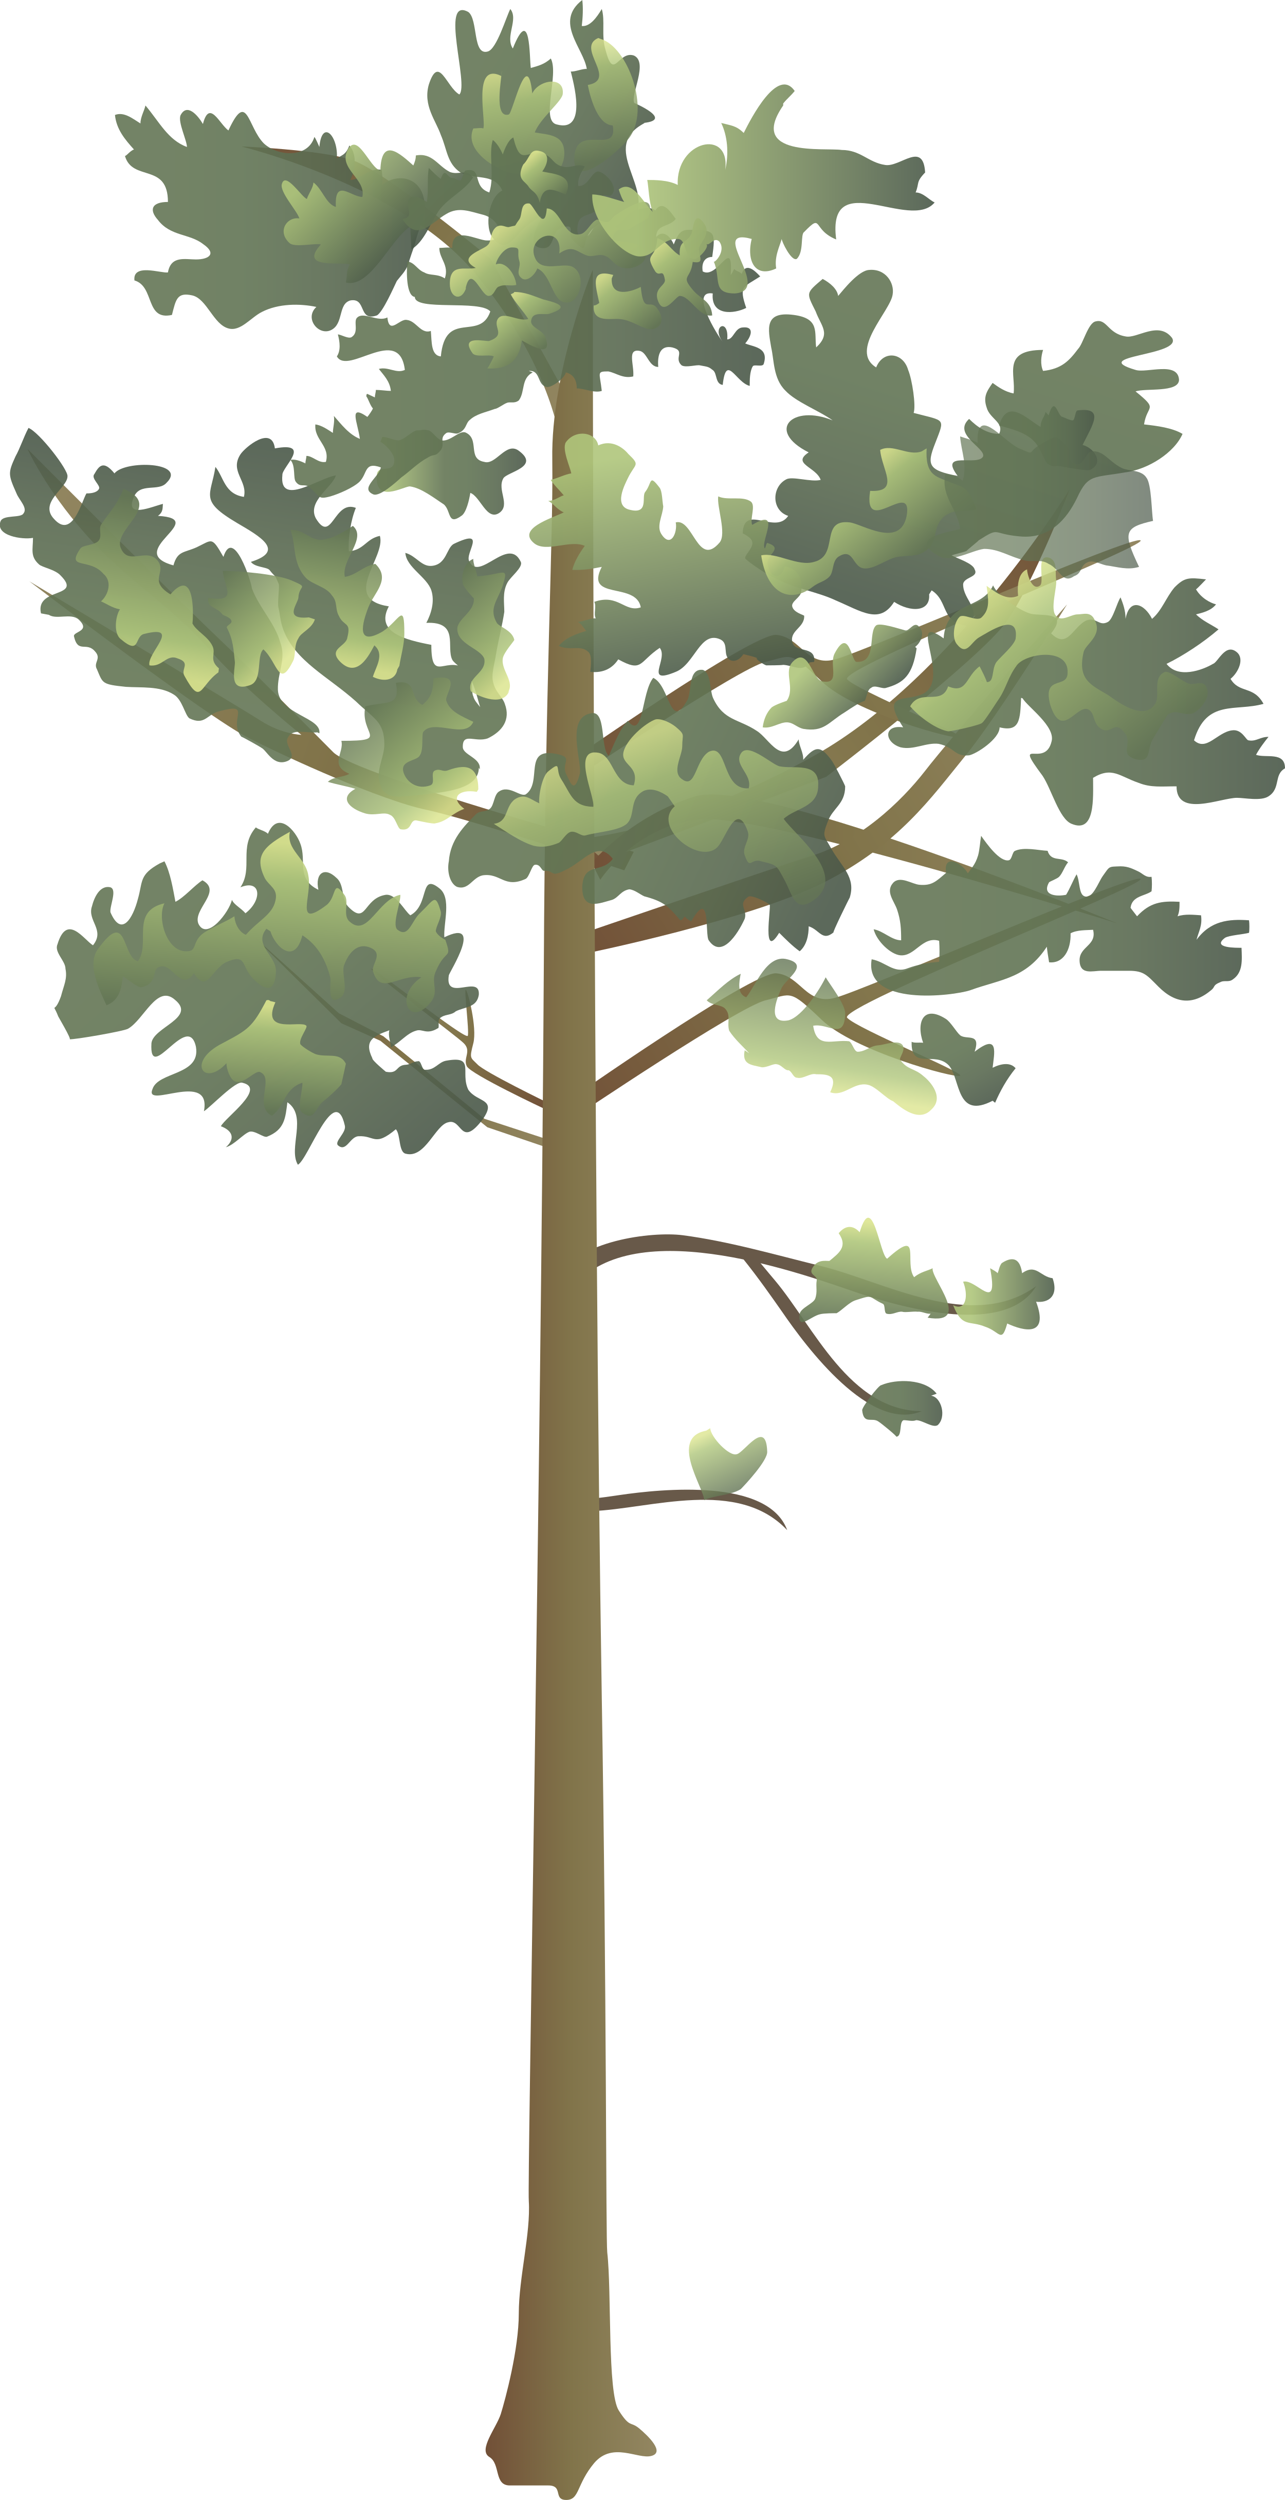 
        <svg xmlns:rdf="http://www.w3.org/1999/02/22-rdf-syntax-ns#" xmlns="http://www.w3.org/2000/svg" xmlns:cc="http://creativecommons.org/ns#" xmlns:xlink="http://www.w3.org/1999/xlink" xmlns:dc="http://purl.org/dc/elements/1.1/" x="0px" y="0px" width="257.1" height="500.1" viewBox="0 0 257.1 500.1" xml:space="preserve">
            <title>Pinus palustris (Longleaf Pine)</title>
            <desc xmlns:ian_image_library="https://ian.umces.edu/media-library/">
                <ian_image_library:title>Pinus palustris (Longleaf Pine)</ian_image_library:title>
                <ian_image_library:descr><p>Illustration of a Longleaf Pine tree.</p></ian_image_library:descr>
                <ian_image_library:scene>
                    <ian_image_library:contains>long, leaf, pine, tree, flora, plant, Plantae, Psilotopsida, Pinales, Pinaceae, Pinus, palustris</ian_image_library:contains>
                    <ian_image_library:when>2014-11-07</ian_image_library:when>
                </ian_image_library:scene>
            </desc>
                 <g id="ian_symbols_7178834c01754294c190d4a460ec8436"> <linearGradient id="ian_symbols_1b3211450612e6649dac79c92990548c" gradientUnits="userSpaceOnUse" x1="1340.331" y1="2141.258" x2="1950.005" y2="2141.258" gradientTransform="matrix(0.17 -0.104 -0.104 -0.17 116.89 739.89)"> <stop offset="0" style="stop-color:#725138"></stop> <stop offset="0.477" style="stop-color:#81744A"></stop> <stop offset="1" style="stop-color:#938762"></stop> </linearGradient> <path fill="url(#ian_symbols_1b3211450612e6649dac79c92990548c)" d="M113.5,220.3c0,0,36.9-25.9,41.8-25.6c4.9,0.4,6,6.5,11.8,4.9c5.8-1.5,59.7-25,61.1-23.8 c1.4,1.2-60.7,25.6-58.7,27.8c2,2.2,23.6,11,22.6,11.6s-21.3-5-27.7-11.2c-6.5-6.2-5.9-5.2-11.2-3.9c-5.3,1.2-38.4,23.5-38.4,23.5 L113.5,220.3L113.5,220.3z"></path> <linearGradient id="ian_symbols_affb8603417c68646157aadc1f264ce8" gradientUnits="userSpaceOnUse" x1="3547.773" y1="4097.551" x2="4254.994" y2="4097.551" gradientTransform="matrix(-0.188 -6.630000e-02 -6.630000e-02 0.188 1071.452 -379.853)"> <stop offset="0" style="stop-color:#725138"></stop> <stop offset="0.477" style="stop-color:#81744A"></stop> <stop offset="1" style="stop-color:#938762"></stop> </linearGradient> <path fill="url(#ian_symbols_affb8603417c68646157aadc1f264ce8)" d="M124.9,174.1c0,0-30.6-10.2-39.6-12.1s-27.4-10.2-35.6-14.4c-8.2-4.1-43.8-31.3-43.8-31.3 s42.1,25.2,46.3,27.9c4.2,2.7,8.1,2.8,8.1,2.8s-12.1-9.7-19-17.7c-6.9-7.9-16.5-13.7-24.3-22.6C9.1,97.8,5.5,89.8,5.5,89.8 s29.1,29.2,37.3,37c8.2,7.8,19.2,19,23.9,23.7c4.8,4.7,60.1,19.9,60.1,19.9L124.9,174.1L124.9,174.1z"></path> <linearGradient id="ian_symbols_18838c793905b094c52f3ce34cb23446" gradientUnits="userSpaceOnUse" x1="1638.107" y1="1598.032" x2="1950.231" y2="1598.032" gradientTransform="matrix(0.2 0 0 -0.2 -276.422 527.867)"> <stop offset="0" style="stop-color:#725138"></stop> <stop offset="0.477" style="stop-color:#81744A"></stop> <stop offset="1" style="stop-color:#938762"></stop> </linearGradient> <polygon fill="url(#ian_symbols_18838c793905b094c52f3ce34cb23446)" points="112.5,228.9 96.9,223.8 76.7,207.3 67.8,202.7 50.5,187.1 68.3,204.7 76.1,208.2 97.5,225.5 112.8,230.7 "></polygon> <linearGradient id="ian_symbols_c088fac1bf0daf246dd7f308c543f96b" gradientUnits="userSpaceOnUse" x1="3964.508" y1="3054.433" x2="4403.331" y2="3054.433" gradientTransform="matrix(-0.225 0.158 0.158 0.225 627.959 -1205.93)"> <stop offset="0" style="stop-color:#725138"></stop> <stop offset="0.477" style="stop-color:#81744A"></stop> <stop offset="1" style="stop-color:#938762"></stop> </linearGradient> <path fill="url(#ian_symbols_c088fac1bf0daf246dd7f308c543f96b)" d="M120.8,172.1l44.5-16.7c0,0,30.9-23.6,36.2-31.2S214,97.9,214,97.9s-23.1,37.5-50.8,53.1 c-27.8,15.6-47.3,16.8-47.3,16.8L120.8,172.1L120.8,172.1z"></path> <linearGradient id="ian_symbols_372c313701332984a142bafaefdab3c2" gradientUnits="userSpaceOnUse" x1="129.493" y1="2903.936" x2="568.25" y2="2903.936" gradientTransform="matrix(0.144 0.133 0.17 -0.184 -458.922 541.273)"> <stop offset="0" style="stop-color:#725138"></stop> <stop offset="0.477" style="stop-color:#81744A"></stop> <stop offset="1" style="stop-color:#938762"></stop> </linearGradient> <path fill="url(#ian_symbols_372c313701332984a142bafaefdab3c2)" d="M114.9,82L98.2,51.8c0,0-21.3-17.7-27.8-19.8s-22.1-2.7-22.1-2.7s32,7.8,46.6,25.2 s16.9,32.4,16.9,32.4L114.9,82L114.9,82L114.9,82z"></path> <linearGradient id="ian_symbols_af6673a39229f9f401d01e0476cfa0bd" gradientUnits="userSpaceOnUse" x1="1978.287" y1="1783.838" x2="2504.841" y2="1783.838" gradientTransform="matrix(0.2 0 0 -0.2 -276.422 527.867)"> <stop offset="0" style="stop-color:#725138"></stop> <stop offset="0.477" style="stop-color:#81744A"></stop> <stop offset="1" style="stop-color:#938762"></stop> </linearGradient> <path fill="url(#ian_symbols_af6673a39229f9f401d01e0476cfa0bd)" d="M120.1,176c0,0,7.1-11,20.1-12.1c13-1.2,83.3,20.8,83.3,20.8s-71.4-29.4-84.4-25.4 c-13,4-20.7,13.3-20.7,13.3L120.1,176L120.1,176z"></path> <linearGradient id="ian_symbols_bcfbf7af59015ef4d5a14883f1582b5c" gradientUnits="userSpaceOnUse" x1="1229.608" y1="2386.043" x2="1827.202" y2="2386.043" gradientTransform="matrix(0.171 -0.103 -0.103 -0.171 152.721 726.854)"> <stop offset="0" style="stop-color:#725138"></stop> <stop offset="0.477" style="stop-color:#81744A"></stop> <stop offset="1" style="stop-color:#938762"></stop> </linearGradient> <path fill="url(#ian_symbols_bcfbf7af59015ef4d5a14883f1582b5c)" d="M116.4,190.9c0,0,33.6-6.8,48.5-14.4s21.4-16.9,28-25c6.6-8,20.6-30.6,20.6-30.6 s-23.5,26.9-28.4,33.3c-4.9,6.3-13.1,14-22.7,17c-9.6,3.1-45.8,15.5-45.8,15.5L116.4,190.9L116.4,190.9z"></path> <linearGradient id="ian_symbols_1eeb54813f1c82748d447d8402adfb36" gradientUnits="userSpaceOnUse" x1="1517.233" y1="2430.656" x2="2126.907" y2="2430.656" gradientTransform="matrix(0.17 -0.104 -0.104 -0.17 116.89 739.89)"> <stop offset="0" style="stop-color:#725138"></stop> <stop offset="0.477" style="stop-color:#81744A"></stop> <stop offset="1" style="stop-color:#938762"></stop> </linearGradient> <path fill="url(#ian_symbols_1eeb54813f1c82748d447d8402adfb36)" d="M113.5,152.6c0,0,36.9-25.9,41.8-25.6c4.9,0.4,6,6.5,11.8,4.9c5.8-1.5,59.7-25,61.1-23.8 c1.4,1.2-60.7,25.6-58.7,27.8c2,2.2,23.6,11,22.6,11.6s-21.3-5-27.7-11.2c-6.5-6.2-5.9-5.2-11.2-3.9c-5.3,1.2-38.4,23.5-38.4,23.5 L113.5,152.6L113.5,152.6z"></path> <linearGradient id="ian_symbols_13561ce16ba7ad74ad862b17c2e15720" gradientUnits="userSpaceOnUse" x1="3400.386" y1="4890.34" x2="3620.569" y2="4890.34" gradientTransform="matrix(-0.175 -9.580000e-02 -9.580000e-02 0.175 1176.119 -314.305)"> <stop offset="0" style="stop-color:#725138"></stop> <stop offset="0.477" style="stop-color:#81744A"></stop> <stop offset="1" style="stop-color:#938762"></stop> </linearGradient> <path fill="url(#ian_symbols_13561ce16ba7ad74ad862b17c2e15720)" d="M108.9,221.8c0,0-14.7-6.9-15.5-8.5s1-3-0.6-4.6c-1.5-1.5-18.6-14.2-18.5-14.9 c0.1-0.6,18.9,14.4,19.3,13.4c0.3-1-0.8-9.4-0.4-9.2c0.4,0.2,2.3,7.6,1.5,10.7s-0.6,2.8,0.8,4.2c1.3,1.5,14.3,7.8,14.3,7.8 L108.9,221.8L108.9,221.8z"></path> <path fill="#685949" d="M111.9,255.6c3.3-7.4,18.5-9.3,24.7-8.5c9.1,1.2,18.1,3.8,27.4,6.1c12.9,3.1,30.4,13.4,43.3,4.1 c-6.4,10.6-28.8,3.8-38.1,0.5c-12.6-4.3-45.8-15.5-56,1.8C113.2,259.6,111.1,256.1,111.9,255.6z"></path> <path fill="#685949" d="M150,250.1c1.7,2,3.4,4.1,5.1,6.1c7.7,9.2,14.9,26,29.3,26.1c-10.3,4.3-23-12.7-28-20 c-1.9-2.7-4.6-6.6-7.9-10.7L150,250.1z"></path> <path fill="#685949" d="M110.4,302.7c2.6-0.1,5.3-0.3,8-0.4c11.9-0.5,29.2-6.7,39.1,3.8c-3.8-10.4-24.9-8.3-33.7-7 c-3.3,0.5-8,1.1-13.3,1.5L110.4,302.7z"></path> <linearGradient id="ian_symbols_fe3169c28276a364dd50dd4b06b49daf" gradientUnits="userSpaceOnUse" x1="1871.352" y1="1256.599" x2="2042.732" y2="1256.599" gradientTransform="matrix(0.2 0 0 -0.2 -276.422 527.867)"> <stop offset="0" style="stop-color:#725138"></stop> <stop offset="0.477" style="stop-color:#81744A"></stop> <stop offset="1" style="stop-color:#938762"></stop> </linearGradient> <path fill="url(#ian_symbols_fe3169c28276a364dd50dd4b06b49daf)" d="M118.6,54c0,0,0.1,178.4,1.8,285.4c1,60.3,0.8,108.4,1.1,111.2c0.9,7.9,0,28,2.3,31.6 s2.3,2.1,4.1,3.6c1.8,1.5,5.2,4.8,2.4,5.5c-2.7,0.7-7.7-2.9-11.4,1.4c-3.6,4.3-2.9,7.4-5.6,7.4s-0.5-2.9-3.6-2.9H102 c-3.2,0-1.8-4.3-4.1-5.7c-2.3-1.4,1.4-5.8,2.3-8.6c0.9-2.9,3.6-12.9,3.6-20.1c0-7.2,2.4-16,2-22.5c-0.3-4.1,2.4-143.4,3-245.9 c0.3-60.2,1.9-85.2,1.7-102.5C110.2,74.6,118.5,54,118.6,54L118.6,54z"></path> <linearGradient id="ian_symbols_da4b1838d2e2ea04417509f4cdf88593" gradientUnits="userSpaceOnUse" x1="1691.676" y1="2823.254" x2="2051.479" y2="2823.254" gradientTransform="matrix(-6.080000e-02 0.19 0.19 6.080000e-02 -232.227 -437.049)"> <stop offset="0.18" style="stop-color:#647655"></stop> <stop offset="0.42" style="stop-color:#617454"></stop> <stop offset="0.678" style="stop-color:#5A6A51"></stop> <stop offset="0.943" style="stop-color:#4C5A4A"></stop> <stop offset="0.978" style="stop-color:#4A5949"></stop> </linearGradient> <path opacity="0.9" fill="url(#ian_symbols_da4b1838d2e2ea04417509f4cdf88593)" d="M186.4,118.1c3.5,2.2,1.7,6.6,7.4,7.1 c2.8-3.3-1.1-5.1-1.1-8.3c0.1-1.5,3.2-1.4,2.3-3c-0.3-1.2-3.5-2.2-4.6-2.8c0.8-0.3,2.7-0.7,3-0.9c0.1-0.2,2.3-1.9,2.4-2.1 c4.4-2.8,2.5-1.3,8.2-0.8c6,0.6,9.4-3.4,11.5-7.7c2.2-4.8,3.3-4,9.6-5.1c4.7-0.6,9.9-4,11.5-7.7c-2-1.2-5-1.6-7.7-1.9 c0.6-4,3-2.8-1.7-6.6c2-0.7,8.6,0.3,8.7-2.3c-0.2-3.8-6.5-1.3-8.7-2c-9.8-2.9,9.5-2.8,7.3-6.4c-2.7-3.5-7,0.2-9.3-0.3 c-3.6-0.6-3.7-3.6-6-3c-1.5,0.3-2.5,4.5-3.5,5.5c-1.8,2.4-3.3,4-7,4.4c-0.6-1.3-0.4-3,0-4.2c-8.3,0-5.4,4.9-5.9,8.7 c-1.7-0.3-3.1-1.3-4.2-2.1c-1.2,1.7-1.9,2.8-1.2,4.9c0.6,2.3,3.6,3,2.5,5.3c-2.4,0-4.4-1.4-6-3c-3.4,3.1,3.3,5.8,2.8,7.5 c-1,2.1-9-1.3-5.1,3.9c-5.9-1.1-6.2-2.2-4.5-6.5c2-5.2,2.1-4.4-4.3-6.1c0.5-1.4-0.3-6.7-1.1-8.6c-1-3.5-5-4-6.4-0.5 c-5.5-3.4,2.9-11.3,3.3-14.6c0.4-2.3-1.4-5.2-4.7-4.9c-2.1,0.1-5.1,3.9-6.2,5.2c-0.2-1.4-1.6-2.6-3.1-3.4c-3.4,2.9-3.3,2.7-1.4,6.5 c1.1,3,3.1,4.4,0.1,7.2c-0.4-3,0.8-5.8-4.5-6.5c-6-0.8-5.1,2.9-4.5,6.5c0.6,2.6,0.4,6.2,2.8,8.6c2.1,2.3,6.7,4,9.5,6 c-8-3.3-13.5,2-4.8,6.4c-3.5,2.3,1.5,2.9,2.4,5.5c-1.9,0.5-5.7-0.8-6.9-0.1c-2.9,1.5-3,6.2,0.4,7.3c-2.6,3.9-8.9-2.6-9.1,3.5 c0,0,1.8,0.8,1.9,1.7c0.3,1.2-1.5,2.5-1.4,3.3c0.5,0.7,5,3.7,6.3,4.1c3.5,1.9,8.2,2.6,11.8,4.3c5.2,2.2,8.8,4.9,11.7,0.3 c3.2,2.1,7.3,2.1,7-1.5"></path> <linearGradient id="ian_symbols_733ad8726ee143b4493a2ecbafdf5db3" gradientUnits="userSpaceOnUse" x1="1962.044" y1="1830.755" x2="2273.256" y2="1830.755" gradientTransform="matrix(0.2 0 0 -0.2 -368.58 409.106)"> <stop offset="0.18" style="stop-color:#647655"></stop> <stop offset="0.42" style="stop-color:#617454"></stop> <stop offset="0.678" style="stop-color:#5A6A51"></stop> <stop offset="0.943" style="stop-color:#4C5A4A"></stop> <stop offset="0.978" style="stop-color:#4A5949"></stop> </linearGradient> <path opacity="0.9" fill="url(#ian_symbols_733ad8726ee143b4493a2ecbafdf5db3)" d="M31.6,44c-1.8-2-1.3-3.6,2-3.6c0-7.9-7.1-4-8.6-9.2 c0.3,0,1-1,1.8-1.3c-1.8-2-3.5-4-3.8-6.9c1.8-0.7,3.5,0.7,5.1,1.7c0-1.3,0.8-2.6,1-3.6c2.8,3.3,4.5,6.9,8.3,8.3 c0-1.3-1.8-4.9-1.3-6.3c1.3-2.6,3.5,0,4.5,1.7c1.3-5,3.3,0,5.1,1.3c3.8-8.2,3.8-0.7,7.1,2.6c2.8,2.6,8.8,3,10.1-1.3 c0.3,0.3,0.8,1.6,1,2c0.5-5.6,3.8-2.3,3.5,2.3c1-0.7,1.8-0.7,2.5-2.6c1.5,1.7,1.3,4.6,0.2,6.9c2,0,3.8-2.6,6.3-2c0,1,0.3,1.7,0,3 c3.3-2.6,8.6-1.6,8.6,4.6c0,1.6-1.5,4.9-2,7.3c0,0-1.3,3.6-1.3,4c-0.8,1.7-1.3,2-2.3,3.3c-0.5,1-2.8,6.3-4,6.9 c-3.8,1.3-2-3.6-5.3-3c-2.5,0.7-1.3,4.6-3.8,5.9c-2.5,1.3-5.5-2.3-3-4.6c-3.3-0.7-7.6-0.7-10.9,1c-2.2,1.1-4.3,4-6.7,3.3 c-3-0.8-4.3-5.9-7.2-6.6c-3.1-0.7-3.3,0.8-4.1,3.9c-5.4,1.2-3.4-5.7-7.5-6.9c-0.4-3.5,5.3-1.4,6.7-1.6c0.6-3.4,3.4-2.6,5.6-2.6 c2.7,0,4.2-1.2,1.4-3.1C37.9,46.7,34.1,47.3,31.6,44L31.6,44z"></path> <linearGradient id="ian_symbols_5419bfe4b4e110d409cbf6d63fd701dc" gradientUnits="userSpaceOnUse" x1="764.631" y1="1500.232" x2="1034.942" y2="1500.232" gradientTransform="matrix(3.590000e-02 0.196 0.196 -3.590000e-02 -193.915 -11.63)"> <stop offset="0.118" style="stop-color:#AFC67B"></stop> <stop offset="0.978" style="stop-color:#4A5949"></stop> </linearGradient> <path opacity="0.9" fill="url(#ian_symbols_5419bfe4b4e110d409cbf6d63fd701dc)" d="M162.9,132.4c0.4-3.4-4-1.6-4.4-4.1 c-0.4-2.2,2.5-2.8,2.4-5.1c0-0.2-2.1-0.6-2.4-1.9c-0.2-1,1.7-1.8,1.8-2.9c0.3-2.1-0.2-4.6-3.3-5.1c-0.8,3-2.9,2.3-3.4-0.4 c-0.4-2,3.4-3.2-0.1-4.3c-0.3,0.3-0.2,0.8-0.5,1.1c-0.9-1.4,3.5-8.3-2.5-4.7c-0.5-1.2,0.7-3.7-0.2-4.6c-1.6-1.3-4.7-0.2-6.6-1.1 c-0.3,2.1,1.7,7.4,0.3,9.2c-4.4,5.2-5.3-4.9-8.8-4c0.4,2-1,5.3-2.9,2.3c-1-1.6,0.3-3.7,0.4-5.5c-0.2-1-0.2-3-0.7-3.7 c-2.2-2.9-1.5-1-2.9,0.8c-0.8,0.9,0.8,4.5-3,3.6c-3.5-0.7-1-5.2-0.5-6.3c1.5-3.1,2.6-2.5,0.1-4.9c-0.9-1.1-3.2-3-6-1.7 c-0.5-2.7-4.6-3.3-6.5-0.6c-0.8,1.4,0.9,5,1.1,6.2c-1.3,0.2-2.8,1-4.1,1.3c0.5,0.9,1.7,2,2.6,3.1c-0.7,0.1-1.8,1.1-3.1,1.1 c1.1,0.6,1.7,1.7,3.1,2.3c-2.5,1.2-9.5,3.3-5.9,6.2c2.4,1.9,7.2-0.8,10.1,0.5c-1.1,1.5-2.1,3.2-2.5,4.8c2,0.1,4-0.2,5.9-0.6 c-3.5,6.8,6.9,2.9,7.8,8.1c-3.2,1.1-4.5-2.8-9.3-1.1c0.5,0.9-0.2,2.4,0.3,3.3c-1-0.1-2.6,0.7-3.6,0.7c0.8,0.4,1.2,1.3,1.7,1.8 c-1.9,0.6-4.1,1.3-5.5,3c2.2,1.1,4.3-0.3,5.9,1.2c0.8,0.6,0.5,3,0.4,4c2.7,0.3,4.5-0.8,5.6-2.5c4.9,2.7,4.1,0.5,8.3-2.3 c1.8,2.2-3.3,7.5,3.2,4.8c3.8-1.5,4.9-8.3,8.9-6.5c1.9,0.9,0.3,3.3,2.1,4.2c1.5,0.5,2.5-1.2,2.5-1.2c-0.4-0.2,3.1,0.7,2.8,0.8 c-0.7-0.1,1.6,1.5,1.9,1.4c0,0,3,0,3.3-0.1c2,0.1,4,1.6,5.3-0.5"></path> <linearGradient id="ian_symbols_17371fab6666f4247df3c2b64a45b66f" gradientUnits="userSpaceOnUse" x1="2224.689" y1="1574.091" x2="2374.263" y2="1574.091" gradientTransform="matrix(0.2 0 0 -0.2 -368.58 409.106)"> <stop offset="1.120000e-02" style="stop-color:#AFC67B"></stop> <stop offset="0.416" style="stop-color:#647655"></stop> <stop offset="0.585" style="stop-color:#617454"></stop> <stop offset="0.766" style="stop-color:#5A6A51"></stop> <stop offset="0.953" style="stop-color:#4C5A4A"></stop> <stop offset="0.978" style="stop-color:#4A5949"></stop> </linearGradient> <path opacity="0.9" fill="url(#ian_symbols_17371fab6666f4247df3c2b64a45b66f)" d="M76.5,87.4c1,0,2.3,0.7,3.3,0.7c1.3-0.3,2.3-1.6,3.5-2 c1.5,0,1-0.3,2.5,0c0.8,0.3,1.5,1.6,2.5,2c1.8,0.3,3.5-2,4.8-1.6c3,1.3,0.3,5.3,3.8,5.9c2.3,0.7,4.3-4,6.8-2.3 c4.6,3.3-2.3,4.3-3,5.6c-1.3,2.3,1.5,5.3-0.8,6.9c-2.5,1.7-3.8-3.3-5.8-4c-0.2,1.3-0.8,4-1.8,4.6c-2.8,2-2-1-3.5-2.3 c-2-1.3-4.5-3.3-6.8-3.6c-1.3,0-7.1,3.6-6.6-2.3c0.2-2.3,3.5,0,3.5-3c0-1.3-2-3.3-2.8-3.6"></path> <linearGradient id="ian_symbols_bf2d9c4231abac7471c65cf341b1fdf2" gradientUnits="userSpaceOnUse" x1="2538.006" y1="3350.419" x2="2615.372" y2="3273.052" gradientTransform="matrix(0.131 0.151 0.151 -0.131 -660.946 299.308)"> <stop offset="4.490000e-02" style="stop-color:#DCE58F"></stop> <stop offset="0.242" style="stop-color:#AFC67B"></stop> <stop offset="0.961" style="stop-color:#647655"></stop> </linearGradient> <path opacity="0.9" fill="url(#ian_symbols_bf2d9c4231abac7471c65cf341b1fdf2)" d="M185.6,263.6c9.1,1.5,0.6-7.9,1-9.9 c-0.9,0.5-2.4,0.7-3.7,1.8c-2.1-2.9,1.7-10.1-5.4-3.7c-1.5-0.7-2.9-13.9-5.5-5.3c-1.2-1.3-2.7-1.6-4.2,0.2c1.9,2.7,0,4-1.8,5.5 c-0.2,0.2-2.2-0.5-3.3,1.2c-1.2,1.7,0.9,1.6,0.7,2.8c-0.2,1.2,0.2,2.2-0.3,3.6c-0.4,1-2.8,1.8-3.1,3c-0.5,3.5,2.2,0.5,4.1,0.1 c0.7-0.2,2.9-0.2,3.3-0.2c1.2-0.7,2.5-2.2,3.8-2.6c3.7-1.2,2.4-0.7,5.4,0.7c0.6,0.2,0.2,1.8,0.8,2c1.2,0.3,2.1-0.5,3.1-0.4 c0.6,0.2,2.1-0.1,3.1,0c0.8-0.1,1.8,0.5,2.6,0.4"></path> <linearGradient id="ian_symbols_3b80f5bd47a2cf64412713f6b679e3ae" gradientUnits="userSpaceOnUse" x1="2744.812" y1="1070.581" x2="2793.712" y2="1021.681" gradientTransform="matrix(0.187 7.010000e-02 7.010000e-02 -0.187 -445.023 292.953)"> <stop offset="4.490000e-02" style="stop-color:#DCE58F"></stop> <stop offset="0.242" style="stop-color:#AFC67B"></stop> <stop offset="0.961" style="stop-color:#647655"></stop> </linearGradient> <path opacity="0.8" fill="url(#ian_symbols_3b80f5bd47a2cf64412713f6b679e3ae)" d="M141.3,286.2c-7.5,1.4-0.5,11.4-0.4,13.9 c2-1,5.2-0.9,7.3-2.2c0.8-0.8,5.4-5.7,5.3-7.5c-0.2-6.8-4.7,0.3-6.1,0.5c-1.5,0.5-5.2-3.4-5.3-5.2"></path> <g> <linearGradient id="ian_symbols_06dea0550c66e1b4e93cb134c9d970ac" gradientUnits="userSpaceOnUse" x1="2209.865" y1="2554.771" x2="2635.762" y2="2554.771" gradientTransform="matrix(0.13 0.151 0.151 -0.13 -643.688 167.829)"> <stop offset="0.18" style="stop-color:#647655"></stop> <stop offset="0.42" style="stop-color:#617454"></stop> <stop offset="0.678" style="stop-color:#5A6A51"></stop> <stop offset="0.943" style="stop-color:#4C5A4A"></stop> <stop offset="0.978" style="stop-color:#4A5949"></stop> </linearGradient> <path opacity="0.9" fill="url(#ian_symbols_06dea0550c66e1b4e93cb134c9d970ac)" d="M32,172.7c-4.2,2.3-3.4,3.6-4.4,7.1 c-1,3.9-3.3,7.8-5.5,2.7c-0.2-1.2,1.4-4.5,0-5c-2.2-0.5-3.3,2.2-3.7,3.8c-1,2.9,2.7,4.7,0.2,7.8c-1.8-1.1-5.2-6.5-7.1-0.2 c-0.7,1.6,1.6,3.3,1.6,4.9c0.4,2-0.3,3.2-0.9,5.5c-1.4,3.9-1.8,0.9-0.6,3.9c-0.2-0.2,2.9,4.9,2.3,4.7c1,0.1,10.8-1.6,11.7-2.1 c3.2-1.8,5.8-9,9.4-5.8c4.4,3.6-4.4,5.5-4.7,8.7c-0.5,8.5,7.3-6.6,8.9,0.7c1,5.8-7.6,4.9-8.7,8.5c-1.7,4.1,11.9-3.9,10.3,4.4 c1.4-0.9,6.4-6.2,7.7-5.7c4.9,1.1-3.5,7-4.3,8.7c1.9,0.7,3.2,2.2,1,4.2c1.7-0.5,3.4-2.6,4.7-3.1c1.1-0.3,2.8,1.2,3.5,1 c3.6-1.4,3.7-3.8,4.1-6.9c4.1,2.8,0.1,9.2,2.1,12.5c2.1-1.1,7.4-16.7,9.4-7.8c0.3,1.4-2.1,3.1-1.4,3.9c1.7,1.5,2.4-1.7,4.1-1.8 c3.3-0.2,3.2,2.2,7.5-1.4c1,1.1,0.5,4.6,2,4.9c3.9,1,5.9-5.8,8.5-6.3c2.8-0.8,2.4,5.3,6.9-0.6c2.9-4.2-1.1-3.3-2.9-5.9 c-1.7-3.5,1.5-6.9-4.5-5.8c-1.5,0.3-2.2,1.9-4.1,1.8c-0.7,0.2-0.8-2-1.5-1.7c-0.8,0-1.6,0.7-2.4,0.7c-2.1,0.1-1.4,1.9-4,1.4 c0,0-2.8-2.3-2.7-2.7c-1.7-3.5,0.1-4.4,3.4-5.6c-0.3,1.2,0.3,2.4,0.3,3.4c1.8-0.9,3.2-2.8,5-3.3c1.3-0.5,2.1,0.9,4.4-0.5 c0.4,0-0.1-1.6,0.4-2c1-0.9,2.2-0.5,3.2-1.4c1.8-0.9,4.2-0.7,4.6-3.3c0.3-4.2-6.9,1.6-6-3.9c0.2-0.8,7.1-11.5-0.9-7.6 c-0.2-2.8,1.5-7.9-1-9.8c-4-3.2-1.9,3.3-5.8,5.4c-1.2-0.9-2.8-4.3-4.9-4.1c-4.6,0.7-3.8,6.3-7.6,2.3c-1.3-1.5-0.7-4.4-2.3-5.7 c-2.4-2.3-4.3-0.9-3.6,2.4c-4.5-2.2-2.3-5.7-3.6-9.2c-0.9-2.6-4.5-6.8-6.5-2c-0.5-0.6-2.1-0.9-2.4-1.3c-3.5,4-0.5,8.1-3.1,12 c4.2-1.7,4.4,2.6,1,5.2c-0.8-1-2.3-1.7-2.7-2.7c-0.5,2.4-5,8.3-6.7,4.8c-1.2-2.9,4.9-6.5,0.8-8.7c-1.7,1.1-3.6,3.4-5.4,4.3 c-0.5-2.6-1-5.8-2.2-8.1"></path> <linearGradient id="ian_symbols_f160af9ede67b874759acca98115c425" gradientUnits="userSpaceOnUse" x1="2410.014" y1="2549.16" x2="2491.456" y2="2467.681" gradientTransform="matrix(0.13 0.151 0.151 -0.13 -643.688 167.829)"> <stop offset="4.490000e-02" style="stop-color:#DCE58F"></stop> <stop offset="0.242" style="stop-color:#AFC67B"></stop> <stop offset="0.961" style="stop-color:#647655"></stop> </linearGradient> <path opacity="0.9" fill="url(#ian_symbols_f160af9ede67b874759acca98115c425)" d="M55.1,200.5c-3,6.6,5.2,3.5,6.2,4.7 c0.3,0.4-1.6,2.7-1.2,3.7c0.5,0.6,2.3,1.7,3.1,2c2.3,0.7,4.8-0.5,6,1.9c0,0-0.8,3.7-0.9,4.1c-0.6,0.8-2.8,2.8-3.6,3.4 c-1.8,1.5-1.7,4.1-4.2,2.3c-1.2-0.9,0.1-4.4,0-6c-3.7,1.2-3.4,4.6-6.1,6.6c-3.7-1.8,0.5-7.5-2.3-8.7c-0.9-0.6-3.2,2.4-4.9,1.9 c-1.2-0.3-1.9-2.7-1.9-3.7c-4.5,4.9-8.1-0.3-0.8-4c5.1-2.7,6-3.2,8.8-8.6c0.7-0.2,0.6,0.2,1,0.2"></path> <linearGradient id="ian_symbols_7877e80762d690e40da30bf1a680d97b" gradientUnits="userSpaceOnUse" x1="2283.396" y1="2660.416" x2="2415.615" y2="2528.181" gradientTransform="matrix(0.13 0.151 0.151 -0.13 -643.688 167.829)"> <stop offset="4.490000e-02" style="stop-color:#DCE58F"></stop> <stop offset="0.242" style="stop-color:#AFC67B"></stop> <stop offset="0.961" style="stop-color:#647655"></stop> </linearGradient> <path opacity="0.9" fill="url(#ian_symbols_7877e80762d690e40da30bf1a680d97b)" d="M54.1,186.3c1,3.2,4.9,6.8,6.4,0.8 c3.1,2,4.7,5,5.6,8.5c0.2,1.2-0.8,5.7,1.8,4.1c2.1-1.1,0.4-4.6,0.9-6.5c0.9-2.5,2.6-4.6,5.1-3.7c3.2,1.2,0.1,3.6,0.8,5 c1.5,4.7,5.1,0.3,9.6,1c-5.5,3.7-2.5,10.2,1.8,5.1c1.9-2.3,0-4,1.1-6.3c2-4.7,3.3-2.2,1.9-6.3c0,0-1.5-0.7-1.9-1.7 c0-1,1.2-2.7,1-3.9c-1.1-3.8-1.3-2.5-4.1,0.2c-1.7,1.5-2.3,5-4.4,3.5c-1.5-0.7,0.5-5.4,0.4-7.1c-4.5,0.9-6.5,8.6-10.1,5.4 c-1.6-1.3,0-4-1.1-5.4c-2.4-3.3-1.5,0.3-3.5,2c-6.6,5-2.9-1.8-3.7-5.8c-0.5-3.6-4.5-5.2-3.7-8.8c-5.3,2.9-7.2,4.8-5,9.3 c0.9,1.6,2.7,2.1,2.1,4.5c-0.6,2.8-3.5,4-5.9,6.8c-1.3-0.5-2.2-2.1-2.3-3.7c-1.7,1.1-5.2,2.5-6.5,3.6c-2,1.7-0.9,3.5-3.2,3.4 c-3.9,0-5.8-6.7-4.3-9.6c-6.9,1.6-2.7,8-5.3,11.6c-3.3-0.8-2-10.9-8.1-2.3c-2.1,3.1,0.4,8,1.8,11.1c2.7-1,3-3.6,3.3-5.8 c0.7,0.4,2.8,2.2,3.6,2.2c3.4-0.6,2.2-3.5,3.5-4c2.7-1.4,4.4,5.2,7.1,1.2c2.6,4.1,3.4-0.6,6.4-2.2c4.1-1.8,3.1,0.6,5.1,2.9 s4.7,3.9,4.9-0.9c0.3-3.2-4.6-5.4-1.9-8.7"></path> </g> <g> <linearGradient id="ian_symbols_727fd03ef34dd624913d38e1c5b4d237" gradientUnits="userSpaceOnUse" x1="2625.379" y1="1968.074" x2="3008.26" y2="1968.074" gradientTransform="matrix(0.181 8.360000e-02 8.360000e-02 -0.181 -540.298 285.723)"> <stop offset="0.18" style="stop-color:#647655"></stop> <stop offset="0.42" style="stop-color:#617454"></stop> <stop offset="0.678" style="stop-color:#5A6A51"></stop> <stop offset="0.943" style="stop-color:#4C5A4A"></stop> <stop offset="0.978" style="stop-color:#4A5949"></stop> </linearGradient> <path opacity="0.9" fill="url(#ian_symbols_727fd03ef34dd624913d38e1c5b4d237)" d="M135.9,181c0.4,1.6,1.2,2.8,2.4,3.3 c4-6.9,2.7,2.7,3.5,3.8c2.5,3.7,5.7-1,7.2-4.3c0.6-1.9-1.5-2.9,0.7-4.4c0.5-0.5,3.7,1,4.3,1.6c0.3,0.5-1.6,11.3,1.9,5.6 c1.3,1.3,2.7,2.7,4.1,3.7c1.4-1.2,1.8-3.2,1.8-5c2.2,0.7,2.7,3.1,5,1.2c-0.5,0.5,3.3-7.2,3.2-6.9c1.3-4.1-1.6-6.2-3.6-9.7 c-1.5-2.8-2-2.4-0.8-5.5c1-2.8,3.5-3.5,3.5-7.1c-0.1-0.4-2.3-4.7-2.8-5.3c-2.1-2.8-3.1-2.9-5.6,0c0.1-1.4-0.9-2.9-0.9-4.1 c-3.4,5.7-5.8-0.1-8.4-1.7c-3.6-2.4-6.6-2-8.7-6.5c-0.7-1.4-0.4-5.2-2.1-5.7c-2.9-0.3-2.2,4.1-3,5.9c-3.6,6.7-3.5-2.7-6.9-4.3 c-2.4,2.9-1.9,12.6-5.1,8.6c-1.7,1.8-2.7,4.6-3.8,7c-1.8-1.6-0.4-9.3-3.6-8.5c-5.1,0.9-1.7,9.8-2.2,12.1c-1.1,4.2-1.9,1.7-2.6,0.3 c-1.4-2.5,1.7-3.6-2.2-4.3c-6.6-1.3-2.6,5.7-6,8.1c-1.1,0.6-3.3-1.9-5.3-0.6c-1.1,0.6-1,2.8-1.9,3.5s-1.8,0.3-2.7,1 c-2.5,2.5-5.2,5.2-5.5,9.5c-0.4,2,0.2,4.4,1.6,5.1c2.4,0.8,3.1-1.9,5.2-2.3c3.6-0.5,4.3,2.7,8.6,0.7c0.7-0.4,1.2-2.7,1.8-2.8 c1.2-0.2,1.3,1.3,1.9,1.2c2.2-0.1,1,1.5,4.3-0.2c3.5-1.6,6.4-6.1,9.4-2.2c-2.2,3-5.8,0.6-6.1,5.5c-0.1,5,3.4,3.4,6,2.7 c1.3-0.5,1.7-1.8,3.4-2.1c1.1,0.1,2.1,1,3,1.4c3.7,1,4.7,1.8,7.2,4.8c0.6-0.1,0.5-0.5,0.9-0.7"></path> <linearGradient id="ian_symbols_bde8c31dd3630214a58fd895bb3861b2" gradientUnits="userSpaceOnUse" x1="2737.493" y1="2033.12" x2="2897.055" y2="1873.559" gradientTransform="matrix(0.181 8.360000e-02 8.360000e-02 -0.181 -540.298 285.723)"> <stop offset="4.490000e-02" style="stop-color:#DCE58F"></stop> <stop offset="0.242" style="stop-color:#AFC67B"></stop> <stop offset="0.961" style="stop-color:#647655"></stop> </linearGradient> <path opacity="0.75" fill="url(#ian_symbols_bde8c31dd3630214a58fd895bb3861b2)" d="M135,161.3c-4.6,4,4.7,11.6,8.4,8.3 c1.7-1.4,3.9-9.8,6.2-3.3c0.6,1.7-1.2,3.1-0.6,4.8c1.1,3.1,1.2,0.5,3.3,1.2c3.3,0.8,3,0.7,4.8,4c1.5,2.9,2.1,6.8,6.3,3.3 c5.7-5-4.3-12.5-6.6-15.8c2.4-2.2,6.9-2.3,6.9-6.6c0.3-4.9-4.9-3.3-7.7-3.9c-1.5-0.3-6-4.6-7.6-2.8c-1.9,2.4,2.2,4.3,1.4,7.2 c-5.5,0.4-4.1-9.2-8-7.3c-2.7,1.7-2.6,7.5-5.3,5.5c-2.2-1.4,0-4.7,0-6.6c0-2.5,0.7-2.2-1.3-3.9c-1-0.8-2.8-1.7-4-1.5 c-1.9,0.6-6.1,4.1-6.5,6.8c-0.3,2.4,3.3,2.6,2.1,6.4c-4.1-0.1-4-5.8-7-6.5c-5.6-1.1-0.7,8.8-1.1,10.8c-4.1-0.1-4.4-2.4-6.4-5.5 c-1.3-2,0.2-3.9-2.6-1.6c-1.2,0.9-2,4.9-1.8,6.4c-1.8-0.8-2.9-2.1-4.9-0.8c-2.1,1.6-1.2,4.5-4.2,4.9c2.4,1.5,5.3,3.6,8,4.4 c1.7,0.4,3.3,0.1,5-0.6c0.7-0.4,1.4-1.9,2.4-2.2c1.2-0.2,2.1,1,3,0.7c2.5-0.7,6.8-0.9,8.3-2.4c1.7-1.8,0.3-4.9,3.3-6.5 c1.7-0.7,3.5,0.2,4.8,1.1"></path> </g> <linearGradient id="ian_symbols_01b4b46bde0b0f8435ecaeafdfcbd7c4" gradientUnits="userSpaceOnUse" x1="2541.865" y1="2806.989" x2="2797.638" y2="2806.989" gradientTransform="matrix(0.174 9.820000e-02 9.820000e-02 -0.174 -631.053 250.062)"> <stop offset="0.18" style="stop-color:#647655"></stop> <stop offset="0.42" style="stop-color:#617454"></stop> <stop offset="0.678" style="stop-color:#5A6A51"></stop> <stop offset="0.943" style="stop-color:#4C5A4A"></stop> <stop offset="0.978" style="stop-color:#4A5949"></stop> </linearGradient> <path opacity="0.9" fill="url(#ian_symbols_01b4b46bde0b0f8435ecaeafdfcbd7c4)" d="M129,24.6c-9.4,4.9,2.2,13-2.3,19.5 c-2.9,4.1-4.4-1-7.2,0.9c-4.2,2.9-0.8,7.1-5.1,2.8c-0.9-0.9,1.1-3.5-2.3-2.1c-1.9,0.8-1,4.4-3.9,3.9c-4.8-0.8,4.3-10.1-2.7-4.5 c-2.4,1.7-4,6.1-6.9,2.5c-1.7-2.1-0.9-8.1,1.9-9.5c-1.7-3.6-5.5-2-8.4-3.6c-2.7-1.9-2.6-4.5-3.9-7.5c-1-2.9-3.6-5.9-2.4-10.1 c2-6.1,3.5,0.5,6.1,2c2-1.9-4-19.7,1.8-16.5c2,1.5,0.8,8.8,3.9,7.9c1.8-0.5,3.7-7,4.5-8.5c1.7,2.1-1.1,5.5,0.5,7.9 c3.6-9,3.3,1.9,3.6,3.9c1.4-0.4,2.7-0.7,4-1.9c1.7,3.2-2.1,12.5,1.2,13.2c6.3,1.7,3.2-8.8,2.8-10.6c0.8,0.1,2.4-0.6,3.2-0.5 c-0.6-4.1-6.6-9.4-0.9-13.8c0.2,1.6,0.1,3.5-0.1,5.2c1.6,0.2,3-1.7,4-3.4c0.7,2.3-0.1,5.3,0.7,8c1.7,6.7,2.5,0.3,5.7,1.3 c3,1.3-0.7,7.9,0.1,9.5c0,0,8,3.4,1.8,4"></path> <linearGradient id="ian_symbols_3d223a55d9a78c446d1dfc02242cccea" gradientUnits="userSpaceOnUse" x1="166.902" y1="1607.703" x2="253.704" y2="1504.285" gradientTransform="matrix(-0.132 -0.15 -0.15 0.132 425.56 32.275)"> <stop offset="4.490000e-02" style="stop-color:#DCE58F"></stop> <stop offset="0.242" style="stop-color:#AFC67B"></stop> <stop offset="0.961" style="stop-color:#647655"></stop> </linearGradient> <path opacity="0.8" fill="url(#ian_symbols_3d223a55d9a78c446d1dfc02242cccea)" d="M149,210.1c-0.6,2.9,1.3,2.9,3.4,3.4 c1,0.1,2.4-0.8,3-0.6c1,0.1,1.6,1.3,2.4,1.2c0.7,0.3,0.9,1.5,1.7,1.5c1.2,0.3,2.6-1,3.8-0.7c2.2,0,4.5,0.1,2.8,3.6 c2.7,1,4.7-2.1,7.5-1.5c1.6,0.3,3.7,2.8,5.1,3.3c1.6,1.3,5.1,4.3,7.6,1.7c2.7-2.4-0.1-5.6-1.5-6.7c-1.9-1.7-3.2-1.2-4.7-3.3 c-0.3-0.4,1.5-2.3,0.2-3.2c-1.1-0.7-3.3,0.2-4.5,0.3c-1.7,0.1-2.5,1.2-4.1,1.3c-0.8,0.1-1.1-1.7-1.8-2.1c-3.4-0.4-6.5,1.6-7.2-3.1 c3-0.6,6.2,3,6.4-2.3c0.2-1.8-3.1-6-3.9-7.4c-1.1,2.3-4.6,7.8-7.4,8.6c-4.5,0.9-2.4-4.3-1.4-6.5c1-1.9,5.6-4.6,1.1-5.7 c-4.1-1.1-6.3,5.3-8.2,7.6c-1.9-0.7-1.4-3.1-1.1-4.7c-2.5,1.2-4.5,3.3-6.8,5.3c1,1.1,2.9,0.8,3.7,1.7c1.2,1.3,0.3,2.8,0.8,4.4 c1.1,1.7,2.8,3.2,4,4.5"></path> <linearGradient id="ian_symbols_07697d6c6f956be4a930570be02da825" gradientUnits="userSpaceOnUse" x1="2614.28" y1="2836.26" x2="2708.483" y2="2724.006" gradientTransform="matrix(0.174 9.820000e-02 9.820000e-02 -0.174 -631.053 250.062)"> <stop offset="4.490000e-02" style="stop-color:#DCE58F"></stop> <stop offset="0.242" style="stop-color:#AFC67B"></stop> <stop offset="0.961" style="stop-color:#647655"></stop> </linearGradient> <path opacity="0.8" fill="url(#ian_symbols_07697d6c6f956be4a930570be02da825)" d="M100.4,14.1c0,1.5-1.7,9.7,1.4,8.8 c0.8-0.3,3.7-13.8,4.7-4.2c1.2-2.7,6.4-3.6,6.1,0c0,1.5-4.6,5-5.6,7.8c2.9,0.5,6.1,0.4,5.9,4.5c-0.1,2.2-1.6,3.3-1.7,5.5 c-0.2,1.8,1.1,3.3,0.5,5.2c-3.2,0.1-2.2-2.8-3.3-4.9c-1.9-3.4-2.5-1.8-5.8-2.1c-3.1-0.6-9.9-4.5-7.9-9c0.6,0,1.6-0.2,2,0 c0.6-1.6-2.3-13.4,3.6-10.5"></path> <linearGradient id="ian_symbols_12fac173b14b047451776426b095796b" gradientUnits="userSpaceOnUse" x1="2669.749" y1="2901.522" x2="2752.35" y2="2803.079" gradientTransform="matrix(0.174 9.820000e-02 9.820000e-02 -0.174 -631.053 250.062)"> <stop offset="4.490000e-02" style="stop-color:#DCE58F"></stop> <stop offset="0.242" style="stop-color:#AFC67B"></stop> <stop offset="0.961" style="stop-color:#647655"></stop> </linearGradient> <path opacity="0.8" fill="url(#ian_symbols_12fac173b14b047451776426b095796b)" d="M119.7,7.6c-4.6,2,4,8.3-2.1,9.4c0.6,3,2.1,8,5,8.1 c1.1,6.3-7.8-1-7.7,7c0.2,5.8,8.9-1.8,10.9-4.4c4.5-5.8-0.3-18.4-5.6-19.9"></path> <linearGradient id="ian_symbols_76eda6fd3868bd34ad071d52a6ba0c1f" gradientUnits="userSpaceOnUse" x1="2165.037" y1="1903.239" x2="2264.405" y2="1803.867" gradientTransform="matrix(0.2 0 0 -0.2 -368.58 409.106)"> <stop offset="0.118" style="stop-color:#AFC67B"></stop> <stop offset="0.978" style="stop-color:#4A5949"></stop> </linearGradient> <path opacity="0.9" fill="url(#ian_symbols_76eda6fd3868bd34ad071d52a6ba0c1f)" d="M94.7,35.4c-1.5,2.6-4.8,4-6.8,6.6c-2,3-3,6.3-5.6,7.9 c0-1-0.2-3.3-0.2-4.6c-4,2.6-8.1,12.5-12.9,11.2c0.3-1.3,0-2.3,0.8-3.6c-2-0.6-10.3,1-5.8-4c-1.3-0.3-5.3,0.7-6.3-0.3 c-2.5-2.3-0.5-5.3,2-4.9c-0.5-1.6-4-5.3-3.5-6.9c0.7-2.6,4,2.7,5,3c0.3-1,1.3-2.3,1.3-3.3c1.8,1.3,2.5,4.3,4.5,4.9 c-0.3-5.9,3-2,5.3-2c0.8-3.6-4.8-5.6-3-9.3c2-4,4.5,3.6,6.6,4c0.2-6.9,4-3.3,6.6-1c0.3-0.7,0.5-1.3,0.5-2c3.3-0.6,4.3,2,6.8,3.3 c1.8,0.7,3.3-0.7,4.5,1"></path> <g> <linearGradient id="ian_symbols_afd84e101be0aeb429d8b55f2144e73b" gradientUnits="userSpaceOnUse" x1="-1801.667" y1="5697.502" x2="-1466.555" y2="5697.502" gradientTransform="matrix(3.090000e-02 -0.197 0.197 3.090000e-02 -1001.839 -374.044)"> <stop offset="0.18" style="stop-color:#647655"></stop> <stop offset="0.42" style="stop-color:#617454"></stop> <stop offset="0.678" style="stop-color:#5A6A51"></stop> <stop offset="0.943" style="stop-color:#4C5A4A"></stop> <stop offset="0.978" style="stop-color:#4A5949"></stop> </linearGradient> <path opacity="0.9" fill="url(#ian_symbols_afd84e101be0aeb429d8b55f2144e73b)" d="M95.8,153.6c0,4.3-6.8,4.8-10.5,5.3 c-5.4,0.4-8.6,1.7-9.5-3c-0.3-2.3,1.1-4.7,1.1-7c0-4.6-2.2-5.2-5.7-8.6c-5.6-5-12.1-8-14.5-14.3c-0.7-1.9-0.6-2.9-1-4.5 c-0.2-1.1,0.2-3.5,0.1-4.6c-1-2.4-0.5-1.1-1.9-2.9c-0.6-0.6-2.9-0.5-3.7-1.6c7-2.2,1.8-5.1-2.8-7.8c-7.6-4.5-5.2-5.4-4.3-11.2 c1.7,2.1,1.8,5.4,5.7,6c0.8-3.2-2.9-5.1-0.7-8.5c0.9-1.4,6.3-5.9,6.9-1.2c7.6-1.4,1.4,3.8,1.5,5.3c-0.7,6.5,7.3,0.6,10.7,0.1 c-0.7,2.4-5.8,5.2-4,8.6c3.2,5.3,3.6-3.8,8-2.1c-1,2.4-1.6,6.1-1.4,8.7c3.1-0.3,3.4-2.5,6.2-3.1c1.3,4.3-8,12.6,1.8,14.1 c-2.8,5.2,3.3,6.7,8.5,7.7c0,8.2,3.1,1.5,7.5,5.3c0.9,0.6,0.4,4.1,0.9,5c0.4,1.6,2.3,2.4,2.3,4.5c-1.3-2.5-1.5-5.4-2.8-7.9 c-0.7-1.6-3.2-3-3.7-3.9c-1.3-2.5,1.5-7.7-5.2-7.4c1-1.9,1.7-4.3,1-6.5c-0.9-2.7-5-4.6-5.2-7.5c2.2,0.6,3.2,2.8,5.3,2.6 c3-0.3,2.9-3.6,4.4-4.4c6.9-3.3,2.1,1.9,3.1,3.5c2,4.2,7.8-5.2,10.3,0.1c0.5,1.1-2.1,3-2.7,4.2c-1,1.9-0.6,4-0.6,5.8 c-0.4,2.7-1.2,5.7-1.7,8.7c-0.2,1.5-1,3.9-0.5,5.5c0.4,1.8,1.9,2.9,2.3,4.2c1.2,3.2-0.5,5.5-3.4,6.9c-2.5,0.9-5.1-1.3-5,1.8 c0.1,1.5,3.4,2.1,3.4,4.1v0.3"></path> <linearGradient id="ian_symbols_e0b1d46ea005eff4453c6dffd0343ac1" gradientUnits="userSpaceOnUse" x1="-1785.491" y1="5504.469" x2="-1493.184" y2="5504.469" gradientTransform="matrix(3.090000e-02 -0.197 0.197 3.090000e-02 -1001.839 -374.044)"> <stop offset="0.18" style="stop-color:#647655"></stop> <stop offset="0.42" style="stop-color:#617454"></stop> <stop offset="0.678" style="stop-color:#5A6A51"></stop> <stop offset="0.943" style="stop-color:#4C5A4A"></stop> <stop offset="0.978" style="stop-color:#4A5949"></stop> </linearGradient> <path opacity="0.9" fill="url(#ian_symbols_e0b1d46ea005eff4453c6dffd0343ac1)" d="M63.5,146.5c-2,0.2-4.9-0.8-5.8,0.9 c-1.2,1.6,2.1,3.7-0.1,4.8c-2.9,1.3-4.3-2.2-5.3-2.6c0.3,0.1-4.3-2.5-4-2.2c-2.8-3.5,2.5-7-4.5-5.1c-2.4,0.6-2.8,2.9-5.9,1.4 c-0.9-0.6-1.4-3.8-3.2-4.8c-2.7-1.7-6.5-1.3-9.5-1.5c-4.9-0.5-4.6-0.7-5.8-3.5c-0.8-1.4,1-2.1-0.4-3.6c-1.7-2-3.4,0.5-4.2-3 c-0.2-1,3.5-1,0.9-3.4c-1.5-1.3-4.4,0.1-5.9-0.9l-1.6-0.3c-1.2-5.3,8.5-3,3.9-7.6c-1.1-1.2-3.7-1.6-4.3-2.2 c-1.8-1.6-1.2-3-1.2-5.3c-2.1,0.4-7.6-0.4-6.5-3.3c0.5-1.4,4.1-0.6,4.6-1.6c0.9-1.1-0.9-2.7-1.4-4c-1.7-3.8-1.7-4.1-0.2-7.4 c0.9-1.6,1.6-3.8,2.6-5.7c2.2,0.9,8,8.4,7.8,9.7c0,2.3-5.8,5.2-2.7,8.5c3.7,4.2,5.6-3.7,6.5-5.1c0,0,2,0.1,2.5-0.9 c0.4-0.7-1.7-2.1-0.9-3c0.9-1.6,1.8-2.8,4-0.1c2.1-2.7,14.7-2.3,10.4,1.9c-1.6,1.8-5.3-0.1-6.5,2.8c-2,4.5,3.7,1.9,5.8,1.4 c-0.1,0.8,0.1,1.6-1,2.4c10.6,0.6-7.1,7.1,3.1,9.9c0.8-2.9,2.1-2.5,4.6-3.6c3.2-1.5,3-2.3,5.4,1.9c2-6.1,5.6,5,5.7,6.3 c1.4,3.8,4.6,6.9,5.7,10.9c1.2,3.2-0.6,6-0.5,9.4c0.2,4.9,8.8,5.5,8.3,8.7"></path> <linearGradient id="ian_symbols_5707aec01959f79485f5d832cb3c6562" gradientUnits="userSpaceOnUse" x1="-1686.712" y1="5644.136" x2="-1610.799" y2="5553.645" gradientTransform="matrix(3.090000e-02 -0.197 0.197 3.090000e-02 -1001.839 -374.044)"> <stop offset="4.490000e-02" style="stop-color:#DCE58F"></stop> <stop offset="0.242" style="stop-color:#AFC67B"></stop> <stop offset="0.961" style="stop-color:#647655"></stop> </linearGradient> <path opacity="0.85" fill="url(#ian_symbols_5707aec01959f79485f5d832cb3c6562)" d="M63,123.9c-0.6,1.9-2.8,2.6-3.3,3.8 c-0.9,1.4-0.5,3.2-1,4.4c-2.9,5.9-3.1,0.5-6-2.2c-1.5,1.3,0,6.4-2.8,7.2c-4.2,1.4-2.9-3-2.9-4.6c-0.3-2.6-0.3-4.4-1.6-6.9 c-0.2-0.5,1.1-0.8,0.9-1.4c-0.2-0.8-1.8-1.1-1.8-1.3c-1.1-1.5-3.2-1.3-2.8-3.3c6.2,1,3-2.3,2.9-5.4c3,0,10.6,0.6,13.7,1.9 c3.7,1.6,1.5,0.8,1.4,3.5c-0.2,1.3-3,4.4,2.1,3.9"></path> <linearGradient id="ian_symbols_1acb539763c6bef4ed6c73d6e5f2deaf" gradientUnits="userSpaceOnUse" x1="-1728.745" y1="5489.97" x2="-1539.212" y2="5489.97" gradientTransform="matrix(3.090000e-02 -0.197 0.197 3.090000e-02 -1001.839 -374.044)"> <stop offset="4.490000e-02" style="stop-color:#DCE58F"></stop> <stop offset="0.242" style="stop-color:#AFC67B"></stop> <stop offset="0.961" style="stop-color:#647655"></stop> </linearGradient> <path opacity="0.9" fill="url(#ian_symbols_1acb539763c6bef4ed6c73d6e5f2deaf)" d="M43.7,134.5c-3.8,2.7-3.4,6.9-6.8,0.7 c-0.8-1.4,1.4-2.6-1.4-3.5c-2.2-0.9-3,1.8-5.6,1.4c-0.6-2.4,6.6-8.2-1-6.3c-2.1,0.4-0.7,4.5-4.8,1c-1.5-1.3-0.9-4.8-0.1-5.9 c-1.6-0.3-2.8-1.2-3.8-1.6c1.5-1.3,2.3-4,0.5-5.5c-2.8-3.3-7.6-0.7-4.6-5.1c0.5-0.7,2.8-0.6,3.6-1.5c0.8-0.9,0-2.3,0.5-3.2 c1.8-2.8,2.9-3.4,4.5-7.2c8.2,3.3-2.3,8.1-0.5,11.9c1.5,3.5,5.1-0.2,7.3,2.4c2,2.4-2,4,2.6,6.8c5.3-6.1,4.5,5.6,4.4,5.8 c0.8,1.6,3,2.5,4,4.5c0.8,1.7-0.8,2.7,1.3,4.5"></path> <linearGradient id="ian_symbols_a1292eea75d2df74dd017637659fb43b" gradientUnits="userSpaceOnUse" x1="-1807.521" y1="5830.45" x2="-1715.86" y2="5721.211" gradientTransform="matrix(3.090000e-02 -0.197 0.197 3.090000e-02 -1001.839 -374.044)"> <stop offset="4.490000e-02" style="stop-color:#DCE58F"></stop> <stop offset="0.242" style="stop-color:#AFC67B"></stop> <stop offset="0.961" style="stop-color:#647655"></stop> </linearGradient> <path opacity="0.85" fill="url(#ian_symbols_a1292eea75d2df74dd017637659fb43b)" d="M95.4,158.4c-3.6-0.6-5.5,1.2-2.5,3.4 c-2.5,0.9-3.4,2.5-5.8,2.9c-0.4,0.2-3.3-0.5-3.9-0.6c-1.3,0-0.7,2.2-3,1.8c-0.7-0.1-1-2.5-2.2-2.9c-1.2-0.7-3,0.3-5-0.3 c-3.2-1-5.2-3.1-1.9-4.9c-1.6-0.5-3.9-0.9-5.5-1.4c1.2-1.1,2.8-0.8,4.3-1.6c-4.1-1.7-1-4.2-1.6-6.6c10,0,3.6-1.2,4.8-6.9 c4.5-1.1,7,0.1,6.1-4.7c4.5-0.8,2.5,3,5.3,4.4c1.9-1.5,2.2-3.2,2.2-5.3c6.2-1.1,2.1,3.4,2.6,4.5c0.7,2.1,2.9,3,5.4,4.2 c-1.6,3.6-7.9-0.7-10,2c-0.4,0.5,0.1,3.6-0.7,4.7c-0.5,1.2-4.2,0.9-3.2,3.6c0.7,1.9,2.8,3.3,5.3,2.4c1.1-0.4,0-2.3,0.8-2.9 c1.1-0.6,1.6,0.3,2.7-0.1c4.3-1.6,6.1-0.3,6.1,3.8"></path> <linearGradient id="ian_symbols_ade82f0e096ac554e52dd5a4a49e9851" gradientUnits="userSpaceOnUse" x1="-1663.375" y1="5875.979" x2="-1582.278" y2="5779.379" gradientTransform="matrix(3.090000e-02 -0.197 0.197 3.090000e-02 -1001.839 -374.044)"> <stop offset="4.490000e-02" style="stop-color:#DCE58F"></stop> <stop offset="0.242" style="stop-color:#AFC67B"></stop> <stop offset="0.961" style="stop-color:#647655"></stop> </linearGradient> <path opacity="0.85" fill="url(#ian_symbols_ade82f0e096ac554e52dd5a4a49e9851)" d="M101.9,138.2c-1.2,3.1-5.6,1.4-7.7,0.1 c-0.9-2.9,3.2-3.6,2.7-6.5c-0.7-2.1-5.6-2.9-5.4-6.2c0.3-2,3.5-3.3,3.3-5.9c0,0-2-2.1-2.2-2.9c-0.4-1.8,0.3-4.3,2.1-5 c-0.1,0.7,0.6,2.4,0.8,3.5c5.4-0.4,6.4-2.3,5,2.1c-1.1,2.9-2.7,4.4-1.1,7.2c0.5,0.8,3.1,1.5,3.5,3.4c0,0.2-2.1,2.5-2.3,3.7 c-0.4,2.5,2.6,4.7,0.9,7"></path> <linearGradient id="ian_symbols_0e8bdce06e57828409e9317405f005be" gradientUnits="userSpaceOnUse" x1="-1688.203" y1="5683.506" x2="-1540.189" y2="5683.506" gradientTransform="matrix(3.090000e-02 -0.197 0.197 3.090000e-02 -1001.839 -374.044)"> <stop offset="4.490000e-02" style="stop-color:#DCE58F"></stop> <stop offset="0.242" style="stop-color:#AFC67B"></stop> <stop offset="0.961" style="stop-color:#647655"></stop> </linearGradient> <path opacity="0.9" fill="url(#ian_symbols_0e8bdce06e57828409e9317405f005be)" d="M79.5,133.9c-0.3,2-2.4,2.7-4.9,1.5 c0.6-2,2.4-4.5,0.3-6.3c-0.9,1.6-3.4,7.1-7.1,3c-2-2.4,1.5-2.8,1.7-4.6c0.8-3.2-0.7-2.1-1.7-4.3c-0.8-1.4-0.2-2.8-1.4-4.1 c-1.1-1.7-3.7-2.1-5.1-3.4c-2.9-3-2-6.7-3.2-9.7c3,0,3.4,1.8,6,2c2.4-0.1,5-1.8,6.5-2.8c2.9,2.5-2.4,6.8-1.6,10.2 c2.4-0.4,3.7-2.2,6.1-2.6c3.2,3.1-0.3,5.8-1.4,8.7c-1.2,3.1-2.6,8,2.9,4.8c3.4-2.3,4.3-6,4.3,0.4c0,2.3-0.7,4.5-1,6.5"></path> </g> <linearGradient id="ian_symbols_4b2e66c3daf2d0b48d8f02da879594e2" gradientUnits="userSpaceOnUse" x1="2710.926" y1="637.625" x2="2791.417" y2="637.625" gradientTransform="matrix(0.2 0 0 -0.2 -368.58 409.106)"> <stop offset="0.18" style="stop-color:#647655"></stop> <stop offset="0.42" style="stop-color:#617454"></stop> <stop offset="0.678" style="stop-color:#5A6A51"></stop> <stop offset="0.943" style="stop-color:#4C5A4A"></stop> <stop offset="0.978" style="stop-color:#4A5949"></stop> </linearGradient> <path opacity="0.9" fill="url(#ian_symbols_4b2e66c3daf2d0b48d8f02da879594e2)" d="M187.4,278.8c-2.3-3-8.1-3-11.1-1.7 c-0.5,0-3.8,4.3-3.8,5c0.3,3,2,1.3,3.3,2.3c0.5,0.3,3.8,3,3.5,3c1.3,0,0.5-3,1.5-3.3c0.8,0,1.8,0.3,2.5,0c1.3,0,3.3,1.6,4.3,1 c1.8-1.6,0.8-5.6-1.3-5.9"></path> <linearGradient id="ian_symbols_1a1d642020ffe91461518920c0365d94" gradientUnits="userSpaceOnUse" x1="2137.149" y1="1731.329" x2="2613.392" y2="1731.329" gradientTransform="matrix(0.2 0 0 -0.2 -368.58 409.106)"> <stop offset="0.18" style="stop-color:#647655"></stop> <stop offset="0.42" style="stop-color:#617454"></stop> <stop offset="0.678" style="stop-color:#5A6A51"></stop> <stop offset="0.943" style="stop-color:#4C5A4A"></stop> <stop offset="0.978" style="stop-color:#4A5949"></stop> </linearGradient> <path opacity="0.9" fill="url(#ian_symbols_1a1d642020ffe91461518920c0365d94)" d="M106.6,74.5c-2.4,1.2-1.5,3.9-2.8,5.6 c-0.9,0.7-1.7,0.2-2.4,0.5c-0.6,0.2-1.9,1.2-2.4,1.2c-1.9,0.7-3.7,1-5,2.2c-0.9,0.7-0.6,2-2.4,2.7c-0.6,0.2-1.9-0.5-2.4,0 c-1.3,1-0.2,1.9-0.9,3.2c-1.3,1.7-1.3,0.7-2.8,1.7c-1.9,1-3.5,2.7-5.2,3.9c-1.1,1-4.3,3.9-5.6,3.4c-2.8-1.2,1.1-3.4,1.5-5.4 c-3.4-1.2-2.6,1.2-4.3,2.9c-1.3,1.2-4.1,2.4-5.8,2.9c-2.6,0.7-2,0-4.3-1.9c-0.9-0.7-1.7,0.2-2.6-1c-0.6-0.7,0-3.2-1.1-4.4 c0.9-0.2,2,0.2,3,0.7c0-0.5,0.2-1,0.2-1.5c1.3,0,2.4,1.5,3.9,1.2c0.9-3.2-2.4-4.4-2.1-7.5c1.3,0.2,2.4,1,3.5,1.7 c0-1,0.4-2.2,0.2-3.4c1.5,1.7,3,3.7,5.2,4.6c-0.4-3.2-2.4-7.1,1.5-4.4c0.2-0.2,1.1-1.5,1.1-1.7c-0.6-0.7-0.9-1.9-1.3-2.4 c0-0.2,0-0.5,0.2-0.5c0.4,0.2,1.1,0.5,1.5,0.7c0-0.5,0.2-1,0.2-1.5c0.9,0,2.2,0.2,3,0.2c-0.2-2-1.5-3.2-2.4-4.4 c1.9-0.5,3.5,1,5.2,0.2c-1.1-9.2-11.4,1.2-13.6-2.7c0.8-1.2,0.6-2.9,0.2-4.4c0.6,0,2.2,1,2.8,0.5c1.5-1,0.2-3.2,1.1-3.9 c1.3-1.2,4.1,1,6,0c0.4,3.6,2.4,0.2,3.9,0.5c1.9,0.2,2.8,2.9,4.8,2.2c0.2,2.2,0,4.9,2,5.1c0.9-9.5,7.8-2.9,9.9-9 C96,59.9,83,62.3,83,59.4c-1.7-0.2-1.7-4.9-1.5-7.1c1.5,0.2,2,1.7,3.4,2.2c1.1,0.7,2.6,0.2,4.1,1.2c0.9-2.7-1.1-3.9-1.1-6.1 c0.7,0,1.9-0.2,2.6,0c-0.2-4.6,5-1.5,6.9-1.5c4.1,0.2,2.8-4.1-0.6-5.1c-2.8-0.7-5-1.7-7.5-0.2c-3,1.7-5.8,5.8-8.8,1 c2.8-0.3,0.2-2.9,1.5-4.1c0.7-1,2.6,0.2,3.4,0.7c0.4-2.2,0-4.6,0.4-6.8c0.7,0.7,1.7,1.7,2.4,2.2c0.9-2.7,1.3,0,2.4-0.2 c0.4,0,0.9,0.5,1.5,0.5c0.4-0.2,0.7-2,1.1-2c3.5-0.7,1.1,3.2,4.7,4.4c1.1-3.4-0.2-7.8,0.7-10.5c0.7,0.5,1.5,1.7,2,2.9 c0.4-1.2,1.1-2.9,2.1-3.4c1.5,6.1,2.6,2.2,6.3,3.4c1.5,0.5,1.7,2,3.5,2.4c1.5,0.5,3-0.7,4.5,0c-0.6,1-1.5,2.4-1.3,3.9 c1.9,0.2,2.6-2.7,3.9-2.9c1.1,0,3.5,2.2,3.2,3.9c-0.6,1.9-1.7,0.2-2.4,1.2c-0.2,0.2-1.3,2.9-1.1,2.7c-1.5,1.2-3.4,0.7-3.7,2.9 c-0.4,2.2,0.6,2.7,1.9,2.2c0.7-0.2,1.3-2.2,2.2-2.7c0.9-0.5,1.3,0,2.2,0c0.9-0.2,1.1,0.7,2.1,0.5c0,0,1.5-2.2,1.9-2.4 c1.1-0.7,4.3-1.5,5.2-0.5c1.5-2.2,3,0.2,4.1,1.7c-1.3,1.7-3.9,1-3.9,3.6c1.3-1.5,2.8-0.2,3.5,1.5c1.3-3.4,2.1-2.9,4.7-2.9 c3.4,0.2,3.7,0.5,3,5.4c-1.5,0-2.2,1.2-1.9,2.9c3,1.7,6.1-7.3,5.6,0.7c0.2-0.2,0.6-1,0.7-1.2c0.4,0.5,1.1,0.5,1.5,1 c0.8-2.4,2.6-0.7,3.7,0.5c-3.4,2.2-4.3,1.9-2.8,6.3c-2.4,1.2-7.1,1.7-6.7-2.9c-4.7-0.7,0.9,8.3,2,9.7c-2.4-3.2,1.3-4.9,0.9-0.5 c1.3,0,1.5-2.4,3.2-2.4c2.2-0.2,1.7,1.7,0.4,3.2c1.5,0.7,4.8,0.7,3.7,4.1c-0.2,0.7-2,0-2.2,0.5c-0.6,1-0.6,2.7-0.6,3.9 c-2.8-0.7-4.7-6.6-5.4-0.2c-1.5-0.2-1.1-2.2-1.9-2.9c-0.9-0.7-0.9-0.7-2.6-1c-0.7-0.2-2.8,0.5-3.7,0c-1.7-1.5,0.9-2.9-1.9-3.6 c-2.4-0.5-3,1.5-2.8,3.9c-1.9,0-2.2-2.9-3.7-3.2c-2.6-0.5-1.1,2.7-1.3,5.1c-2.1,0.5-3.4-0.7-5-1c-2.4,0-1.7,0.2-1.3,3.9 c-1.5,0.5-3.4-0.5-5-0.5c0-1.9-0.9-2.9-2.2-3.2c-0.2,1.2-3,3.2-3.9,2.9c-1.9-0.5-1.1-3.4-3.5-3.2"></path> <linearGradient id="ian_symbols_0d4ffe91f42f85f459ca703e52d4afca" gradientUnits="userSpaceOnUse" x1="2364.843" y1="1840.751" x2="2443.214" y2="1747.341" gradientTransform="matrix(0.2 0 0 -0.2 -368.58 409.106)"> <stop offset="4.490000e-02" style="stop-color:#DCE58F"></stop> <stop offset="0.242" style="stop-color:#AFC67B"></stop> <stop offset="0.961" style="stop-color:#647655"></stop> </linearGradient> <path opacity="0.85" fill="url(#ian_symbols_0d4ffe91f42f85f459ca703e52d4afca)" d="M93.2,57.5c1.1-4.6,3,1.5,4.5,1.7 c1.3,0,1.3-1.7,2.2-1.9c1.1-0.5,2.2,0,3.4-0.3c-0.2-2.2-2.2-4.9-4.1-4.1c0.2-1.2,1.7-3.4,3.2-3.4c2.1,0,0.9,0.7,1.5,2.7 c0.4,1.2-0.8,2.4,0.4,3.4c1.1,1,2.8-0.7,3.2-1.9c2.8,1.2,3,6.6,5.6,6.8c2.8,0.5,4.5-5.4,1.5-7.1c-1.9-1-6.2,1.2-7.5-1.7 c-2.1-4.4,5.6-7.1,4.8-1c2.8-1.9,3.5-0.2,5.8,0.5c1.1,0.2,2.2-0.5,3.4,0c1.3,0.5,2,2.2,3.7,2.4c1.7,0.5,6.1-1.2,3.7-4.1 c-0.7-1-4.8-1.2-6-1.5c0.9-3.2,1.9-1.5,3.5-2.2c0.2-0.2,3.7-2.2,3.7-2.2c2.1-6.3-5.2-1.5-6.3-0.7c-0.6,0.2-1.1,1.2-1.7,1.5 c-0.6,0.2-2.2-0.5-2.2-0.5c-1.3,0.5-1.9,2.4-3.2,2.9c-3.5,1-4.1-5.1-6.9-5.1c-0.4,5.1-2.6-0.7-3.5-1c-1.9-0.2-1.3,2.2-2,3.2 c-1.3,1.7-0.2,1-2,1.5c-0.7,0.2-1.5-0.7-2.6,0c-1.3,1-0.9,2.9-1.7,3.6c-0.8,1-6.5,2.4-2.4,4.6c-2.2,0.5-5.2-1-5.2,3.2 c0,2.7,2.2,3.6,3.2,1"></path> <linearGradient id="ian_symbols_a7b7dc17c50af9c4e1f647b88c98802f" gradientUnits="userSpaceOnUse" x1="2373.773" y1="1890.955" x2="2408.49" y2="1849.566" gradientTransform="matrix(0.2 0 0 -0.2 -368.58 409.106)"> <stop offset="4.490000e-02" style="stop-color:#DCE58F"></stop> <stop offset="0.242" style="stop-color:#AFC67B"></stop> <stop offset="0.961" style="stop-color:#647655"></stop> </linearGradient> <path opacity="0.9" fill="url(#ian_symbols_a7b7dc17c50af9c4e1f647b88c98802f)" d="M104.5,33.3c-1.1,2.7,0.6,2.9,1.3,4.1 c0.7,1,1.7,1,2.2,3.2c0.6-4.1,3.2-2.4,5.2-1.7c1.9-4.1-2.8-4.1-4.7-4.6c1.1-1.5,1.7-3.7-0.6-4.1c-1.9-0.5-1.9,1.5-3.2,2.7"></path> <linearGradient id="ian_symbols_4de3569df1b8ac5449ef60624779570d" gradientUnits="userSpaceOnUse" x1="2507.717" y1="1812.157" x2="2568.299" y2="1739.943" gradientTransform="matrix(0.2 0 0 -0.2 -368.58 409.106)"> <stop offset="4.490000e-02" style="stop-color:#DCE58F"></stop> <stop offset="0.242" style="stop-color:#AFC67B"></stop> <stop offset="0.961" style="stop-color:#647655"></stop> </linearGradient> <path opacity="0.9" fill="url(#ian_symbols_4de3569df1b8ac5449ef60624779570d)" d="M131.5,47.7c-0.2,4.4-2.8,2.7-0.4,6.6 c0.9,1.2,1.5-0.7,1.9,1.5c0.4,1.2-2,1.7-1.5,3.9c1.1,4.1,3.7-0.5,4.5-0.5c2.1,0,3.9,4.4,6.5,3.9c-0.2-2.9-2.2-3.2-3.7-4.9 c-2.8-3.2-0.6-2.2-0.2-5.8c2.8,0.5,0.9-1.5,1.3-2.9c0.6-1.5,2.4-2.9,0.9-4.9c-2.2-2.9-2,1.7-2.6,2.4c-0.9,1.7-2.4,1-2.2,4.1 c-1.7-1-2.4-2.7-4.3-3.4"></path> <linearGradient id="ian_symbols_9924713884ec1dc411b9d2c5b640ba12" gradientUnits="userSpaceOnUse" x1="2445.851" y1="1772.794" x2="2496.047" y2="1712.988" gradientTransform="matrix(0.2 0 0 -0.2 -368.58 409.106)"> <stop offset="4.490000e-02" style="stop-color:#DCE58F"></stop> <stop offset="0.242" style="stop-color:#AFC67B"></stop> <stop offset="0.961" style="stop-color:#647655"></stop> </linearGradient> <path opacity="0.85" fill="url(#ian_symbols_9924713884ec1dc411b9d2c5b640ba12)" d="M122.4,55.7c-0.2,3.9,3.9,2.7,5.8,1.7 c0.6,5.9,1.9,1.9,3.5,4.6c1.9,2.9-0.7,4.4-2.4,3.7c-2.2-0.7-3.4-1.9-6-1.9c-1.7,0-4.8,0.5-4.5-2.7c0.4,0,0.7-0.2,1.1-0.5 c-0.9-4.1-1.7-6.8,2.8-5.6"></path> <linearGradient id="ian_symbols_4cfc7acc0fb2fd34c1b428c5275497c2" gradientUnits="userSpaceOnUse" x1="2802.494" y1="749.703" x2="2904.226" y2="749.703" gradientTransform="matrix(0.2 0 0 -0.2 -368.58 409.106)"> <stop offset="0.118" style="stop-color:#AFC67B"></stop> <stop offset="0.978" style="stop-color:#4A5949"></stop> </linearGradient> <path opacity="0.9" fill="url(#ian_symbols_4cfc7acc0fb2fd34c1b428c5275497c2)" d="M201.7,264.1c-1.3,5-1.5,2.3-4.6,1.3 c-3.1-1.3-4.6,0.3-6.4-4.3c2.6,1.3,3.1-2,2-4.7c2.6-0.7,7.2,6.7,5.4-2.7c0.5,0.3,1.3,0.7,1.5,1c0.3-0.7,0.3-1.3,0.8-2 c1.5-1,3.6-1.7,4.1,2c2.8-2,3.6,0.7,6.1,1c1.3,3.7-1,5-3.3,4.7c2.6,7-2.3,6-5.9,4.3"></path> <linearGradient id="ian_symbols_6166b2a9c346ed1419a74988a0d6175f" gradientUnits="userSpaceOnUse" x1="2440.071" y1="1860.256" x2="2783.308" y2="1860.256" gradientTransform="matrix(0.2 0 0 -0.2 -368.58 409.106)"> <stop offset="0.118" style="stop-color:#AFC67B"></stop> <stop offset="0.978" style="stop-color:#4A5949"></stop> </linearGradient> <path opacity="0.9" fill="url(#ian_symbols_6166b2a9c346ed1419a74988a0d6175f)" d="M156.7,21.1c-7.2,10.4,8.3,8.4,11.7,8.9 c3.8,0,5.3,2.5,8.7,3c3,0.5,7.6-4.9,8,1.5c-1.9,2-1.1,2-1.9,4c1.5,0,2.7,1.5,3.8,2c-4.9,5.9-21.6-7.4-19.7,7.4 c-4.9-2-2.6-5.4-6.4-1.5c-0.8,0.5,0,4-1.5,5.4c-1.1,0.5-3-3.5-3-4c-0.4,1.5-1.5,3.5-1.1,5.9c-4.2,2-6-1.5-4.9-5.9 c-9.1-2.5,4.5,10.4-3.4,10.9c-4.6,0-2.7-3-4.2-6.4c0,0.5,2.6-2,1.1-4c-1.1-1-1.9,1-2.6,0.5c0.8,0.5-1.5,3-2.3,3c-2.3,0-1.5-4-3.4-4 c-3.8,0-4.2,3.5-7.6,3.5s-9.8-6.9-9.5-12.4c1.9,0,4.5,1,6.4,1.5c-0.4-0.5-0.8-1.5-1.1-2.5c2.6-2,4.5,2,6.8,4.5 c-0.8-2-0.8-4.9-1.1-6.4c1.5,0,4.2,0,6.1,1c-0.4-8.9,10.6-11.4,9.5-3c0.8-3.5,0.4-6.9-0.8-9.4c1.9,0.5,3,0.5,4.5,2 c1.5-3,6.8-13.3,10.2-8.4c-0.8,1-1.5,1.5-2.3,2.5"></path> <linearGradient id="ian_symbols_b0a9098d61672384dd543a4067cd0ccf" gradientUnits="userSpaceOnUse" x1="2864.073" y1="2928.281" x2="2974.21" y2="2928.281" gradientTransform="matrix(9.610000e-02 0.175 0.175 -9.610000e-02 -599.991 -17.549)"> <stop offset="0.18" style="stop-color:#647655"></stop> <stop offset="0.42" style="stop-color:#617454"></stop> <stop offset="0.678" style="stop-color:#5A6A51"></stop> <stop offset="0.943" style="stop-color:#4C5A4A"></stop> <stop offset="0.978" style="stop-color:#4A5949"></stop> </linearGradient> <path opacity="0.9" fill="url(#ian_symbols_b0a9098d61672384dd543a4067cd0ccf)" d="M199.1,220.6c1-2.3,2.3-4.7,4.1-6.9 c-1-1.2-2.8-1-4.6-0.1c0.3-2.8,1.4-7.1-3.6-3.2c1.3-3.9-1.6-2.3-2.9-3.3c-0.8-0.7-1.9-2.7-2.9-3.3c-4.6-2.9-5.9,0.9-4.5,4.8 c-0.8-0.1-1.8,0.1-2.3-0.2c-0.2,5.8,4.7,1.7,7.5,4.8c2.3,2.8,1.4,10.8,8.7,7"></path> <g> <linearGradient id="ian_symbols_c8db5302b0a2e634313a0c3001cd47da" gradientUnits="userSpaceOnUse" x1="2657.758" y1="1403.062" x2="2722.143" y2="1338.678" gradientTransform="matrix(0.2 0 0 -0.2 -368.58 409.106)"> <stop offset="0.118" style="stop-color:#AFC67B"></stop> <stop offset="0.978" style="stop-color:#4A5949"></stop> </linearGradient> <path opacity="0.9" fill="url(#ian_symbols_c8db5302b0a2e634313a0c3001cd47da)" d="M183.4,129.7c-0.8,5.3-2.5,6.9-6.1,7.9 c-0.8,0.3-2.3-0.7-3,0c-0.8,0.3-1,2.3-1.3,2.6c-1,0.3-2.5,1.3-4,2.3c-3.3,2-4.1,4-8.3,3.3c-1.3-0.3-2-1.3-3.3-1.3 c-1.5,0-3,1.3-4.8,1c0.2-1.6,0.8-3,1.8-4c0.8-0.6,3-1.3,3-1.3c1.8-2.6-0.8-5.9,1.3-7.9c3-3,3.8,3.6,5.8,4c3.8,0.7,1.3-3.3,2.5-5.6 c2.8-5.3,3.3,1.3,4.3,1.7c4.3,0.3,2.3-5.9,4-7.3c0.8-0.6,4.6,0.7,5.8,1c0.8,0.3,1.8-2,2.8-0.7c1.3,1.3,0.2,3.3-0.8,4"></path> <linearGradient id="ian_symbols_dec22d78e3d4f314350edb4635b0b286" gradientUnits="userSpaceOnUse" x1="2737.72" y1="1346.136" x2="3136.077" y2="1346.136" gradientTransform="matrix(0.2 0 0 -0.2 -368.58 409.106)"> <stop offset="0.18" style="stop-color:#647655"></stop> <stop offset="0.42" style="stop-color:#617454"></stop> <stop offset="0.678" style="stop-color:#5A6A51"></stop> <stop offset="0.943" style="stop-color:#4C5A4A"></stop> <stop offset="0.978" style="stop-color:#4A5949"></stop> </linearGradient> <path opacity="0.9" fill="url(#ian_symbols_dec22d78e3d4f314350edb4635b0b286)" d="M204.3,139.6c-0.2,4.3-0.2,6.9-4.3,5.9 c0,2.3-4.6,5.3-6.1,5.6c-3,0.3-2.8-1.6-6.1-2.3c-2.5-0.3-5,1.3-7.6,0.7c-3.3-1-3.5-4.6,0.5-4c-5.3-8.2,2.3-4.3,5.1-7.6 c3.3-4-4-15.2,3-10.2c0.5-7.6,7.6-5.6,9.9-10.6c0.8,2,5.3,5,7.3,5.6c1.8,0.7,8.1-0.7,4.3,4c3.3,3.3,4.3-1.3,7.1-2.6 c2-0.7,2.5,1.3,4.3,0.3c1-0.6,1.8-3.9,2.5-4.9c0.5,1.3,1,2.6,1,4.3c0.8-4.3,3.8-3,5.3,0c2-1.7,2.8-4.3,4.5-6.3c2-2,2.8-2,6.3-1.6 c-0.3,0.3-1.5,1.6-2,2c1,1.7,2.8,2.7,4,3c-1,1.3-2.8,1.7-4,2c1.3,1.3,3,2,4.5,3c-3,2.6-7.1,5.3-10.4,6.9c2.3,3,7.1,1.3,9.3,0 c1-0.3,2.5-4.3,4.8-2.3c1.5,1.3,0.3,4-1.3,5.3c1.8,3,4.6,1.3,6.6,5c-5.6,1.6-11.4-1-13.9,7.3c2.5,2.3,4.6-1.6,7.6-2 c2-0.3,2.8,2,3.3,2c1.5,0.3,2.3-0.7,4-0.7c-0.8,1-1.8,2.3-2.5,3.6c2,0.7,5.8-0.7,5.8,2.7c-2.3,1.3-0.8,4-3.3,5.6 c-1.5,1-4.8,0.3-6.3,0.3c-3.3,0-12.1,4-12.1-2.3c-3,0-5.1,0.3-7.6-0.7c-3.8-1.3-5.3-3.3-9.1-1c0,4,0.5,11.2-4.3,9.2 c-2.5-1-4-6.9-5.8-9.6c-6.1-8.2,0.5-1.3,1.8-6.9c0.8-3-4.8-6.9-5.8-8.6"></path> <linearGradient id="ian_symbols_b987058ff08d5164c5cd28de4287cf28" gradientUnits="userSpaceOnUse" x1="2822.854" y1="1452.648" x2="2973.903" y2="1272.672" gradientTransform="matrix(0.2 0 0 -0.2 -368.58 409.106)"> <stop offset="4.490000e-02" style="stop-color:#DCE58F"></stop> <stop offset="0.242" style="stop-color:#AFC67B"></stop> <stop offset="0.961" style="stop-color:#647655"></stop> </linearGradient> <path opacity="0.85" fill="url(#ian_symbols_b987058ff08d5164c5cd28de4287cf28)" d="M197.5,136.6c-0.3-1-1-2.3-1.5-3.3 c-2.8,2-2.5,5.6-6.3,4c-1.3,4-5.6,0.3-7.6,4c2,2.3,5.3,4.6,7.6,5c0.8,0,6.6-1.3,6.8-1.7c0.5-0.3,3-4.3,3.5-5 c1.3-2,1.8-4.3,3.3-6.3c1.5-2.6,10.6-4,10.3,1.3c0,3.3-5,0.3-3.5,6.3c2.3,7.3,5.3,0,7.6,1c1.5,0.7,0.8,3,2.8,4s2.5-2,4.5,0.7 c1.8,2-1.3,4.3,2.3,5.3c3.3,0.7,2-2,3.5-4.3c0.2-0.3,3-5,2.8-4.6c1.8-1.3,3,0.3,5.1-0.3c1.3-0.6,3.5-3,2.8-4.9 c-0.5-2-2.5-0.7-3.5-1c-1.3-0.3-4.3-3-5.1-2.3c-2.5,1.3-0.5,5-2,6.6c-2.3,3-7.3-0.7-9.1-2c-3.3-2-6.3-3-5-8.6 c0.3-1.6,3.8-3.3,2.3-6.3c-0.8-2-2.3-1.3-3.5-1.3c-1.3,0-3.3,1.6-4.3,0.3c-1.3-1.3,0.3-5.9,0-7.3c-0.2-1.6,0.3-3.6-1.3-4.3 c-3-1-0.8,5-2,5.6c-1.5,1-2.5-2.3-2.5-3.3c-1.8,0.7-2,3.3-1.8,5.3c-2.3,1-4.3-0.6-6.3-2c0.3,2.6,0.8,4.6-1,6.3c-1,1-3.8-1-4.5,0 c-1,1-1.5,4-0.5,5.3c2,2.6,2.8-0.3,4.5-1.3c1.8-1,8.1-5.3,7.3,0.3c-0.3,1.3-3,3.6-3.8,4.6c-1.3,1.7,0,5.3-3.3,3.6"></path> </g> <linearGradient id="ian_symbols_eda704e4e9b4a764651df2c10a94ef11" gradientUnits="userSpaceOnUse" x1="2720.057" y1="1129.379" x2="3100.358" y2="1129.379" gradientTransform="matrix(0.2 0 0 -0.2 -368.58 409.106)"> <stop offset="0.18" style="stop-color:#647655"></stop> <stop offset="0.42" style="stop-color:#617454"></stop> <stop offset="0.678" style="stop-color:#5A6A51"></stop> <stop offset="0.943" style="stop-color:#4C5A4A"></stop> <stop offset="0.978" style="stop-color:#4A5949"></stop> </linearGradient> <path opacity="0.9" fill="url(#ian_symbols_eda704e4e9b4a764651df2c10a94ef11)" d="M210,188.5c-4.3,7.3-9.6,7.3-15.9,9.6 c-3.3,1.1-21.3,3.4-19.7-6.2c2.8,0.5,4.4,2.9,7.2,1.8c1.9-0.7,3.9-1.1,6.3-1.3c0.1-1.4,0.1-2.8,0-4.2c-3.4-1-4.8,3.2-7.8,2.9 c-1.9-0.2-4.7-2.8-5.3-5.2c1.9,0.3,3.6,2.2,5.5,2.2c0-2.4-0.1-4-0.8-6.1c-0.6-1.8-2.4-3.6-0.8-5.4c1.4-1.5,3.8,0.3,5.3,0.4 c2.5,0.2,3.3-0.7,5.3-2.4c-0.7-4.2,3.8-1.8,4.6,0.7c-0.1,0-0.7,0-0.7,0c1.1-1.6,1.9-2.2,2.5-4.2c0.3-1.1,0.4-2.7,0.6-3.9 c1.2,1.7,3.7,5.2,5.5,4.9c0.7-0.1,0.7-1.7,1.3-1.9c1.8-0.8,4.6-0.1,6.5,0c0.7,2.3,2.8,1.1,4.1,2.3c-0.7,0.8-1.1,2.2-1.8,2.9 c-0.4,0.4-1.8,0.9-2,1.1c-1.5,2.6,1.4,2.9,3.4,2.5c0.8-1.3,1.3-2.7,2.1-4.1c0.7,1.4,0.4,4,1.6,4.4c1.6,0.6,2.7-2.7,3.6-4 c1.5-2.1,1.1-1.9,3.6-2c1.6,0,2.6,0.6,3.5,1s1.5,1.3,2.7,1.1c0.1,0.8,0.1,2.1,0,2.9c-1.4,1-3.9,0.9-4.2,3.3c0.2,0.3,1,1.3,1.3,1.7 c2.6-2.8,4.9-3.1,8.5-2.9c0,1.1,0,2-0.4,2.9c1.5-0.5,3.2-0.3,4.7-0.2c0.3,2.1-0.5,3.3-0.9,4.9c2.8-3.8,6.4-4.2,10.5-3.9 c0.1,0.6,0.1,2,0,2.5c-1,0.3-4,0.5-4.8,1c-2.8,2.1,2.4,2,3.3,2c0.1,2.5,0.3,4.9-1.7,6.3c-0.9,0.7-1.7,0.1-2.6,0.6 c-1.5,0.6-0.9,0.9-1.8,1.6c-3.6,3-7.1,2.7-10.5-0.7c-2.3-2.3-2.9-3.2-5.9-3.2h-5.6c-1.7,0-4.2,0.9-4.3-2s3.5-3,2.7-6.2 c-1.4,0.1-3.2,0-4.5,0.7c0.1,3.4-1.5,6.1-4.3,5.8c-0.2-1.2-0.4-2.4-0.5-3.6"></path> <g> <linearGradient id="ian_symbols_e3ef7749de89a4c4ad6cc6d809b3eb70" gradientUnits="userSpaceOnUse" x1="2848.025" y1="1610.453" x2="2946.159" y2="1610.453" gradientTransform="matrix(0.2 0 0 -0.2 -368.58 409.106)"> <stop offset="0.18" style="stop-color:#647655"></stop> <stop offset="0.42" style="stop-color:#617454"></stop> <stop offset="0.678" style="stop-color:#5A6A51"></stop> <stop offset="0.943" style="stop-color:#4C5A4A"></stop> <stop offset="0.978" style="stop-color:#4A5949"></stop> </linearGradient> <path opacity="0.9" fill="url(#ian_symbols_e3ef7749de89a4c4ad6cc6d809b3eb70)" d="M209.2,82.4c-0.2,1-1,1.6-1,3 c-2.8-1.6-6.6-5.9-8.3-0.3c2.3,0.7,5.3,1.3,7.1,3.3c1,1,1.8,3.3,2.5,4.3c1.5,1,1.5,0.3,2.8,0.6c0,0,5.1,1,5.8,0.7 c2.8-1.3,1-4.3-1.5-5c2-4,4.5-7.6-1-6.9c-0.5,0-0.5,2-1,2s-2-0.7-2-0.7c-1,0-1.5-4.6-2.8-0.3"></path> <linearGradient id="ian_symbols_e7244c287c329b841d9e8799aead1d0d" gradientUnits="userSpaceOnUse" x1="2679.44" y1="1557.3" x2="2748.546" y2="1474.951" gradientTransform="matrix(0.2 0 0 -0.2 -368.58 409.106)"> <stop offset="4.490000e-02" style="stop-color:#DCE58F"></stop> <stop offset="0.242" style="stop-color:#AFC67B"></stop> <stop offset="0.961" style="stop-color:#647655"></stop> </linearGradient> <path opacity="0.85" fill="url(#ian_symbols_e7244c287c329b841d9e8799aead1d0d)" d="M185.4,89.7c-0.3,5.3,1.8,5.6,4.3,6.6 c3,1.3,4,0.7,5.6,5.6c-2.3,0.7-4.5-0.3-6.6,1.6c-2.3,2.3-0.8,5-3.8,6.9c-1.5,1-3.5,0.7-5.3,1c-2,0.3-4.8,2.6-6.8,2.3 c-2.3-0.3-2-4.3-5.1-2.3c-1.3,1-0.8,3-1.8,4s-2,1-3.3,2c-4.3,3.3-9.1,1.7-10.3-6.3c3-0.7,7.3,2.3,10.6,1.3c5.1-1.3,1-8.6,7.1-7.9 c2.5,0.3,10.1,5.3,11.4-1.3c1.3-7.6-8.8,4.6-7.3-5c6.1,0.3,2.3-4.3,2-8.2c2.5-1.3,5.6,1.3,8.3,0.3"></path> <linearGradient id="ian_symbols_15fc6d3b9d43cc14d9d0d813a1445f8c" gradientUnits="userSpaceOnUse" x1="2775.765" y1="1546.54" x2="3002.991" y2="1546.54" gradientTransform="matrix(0.2 0 0 -0.2 -368.58 409.106)"> <stop offset="0.18" style="stop-color:#647655"></stop> <stop offset="0.42" style="stop-color:#617454"></stop> <stop offset="0.678" style="stop-color:#5A6A51"></stop> <stop offset="0.943" style="stop-color:#4C5A4A"></stop> <stop offset="0.978" style="stop-color:#4A5949"></stop> </linearGradient> <path opacity="0.7" fill="url(#ian_symbols_15fc6d3b9d43cc14d9d0d813a1445f8c)" d="M215.1,115.1c-2.5,2-3-1.3-5.3-2.3 c-1.5-1-3-0.3-4.8-0.7c-3-0.7-5.1-2.3-8.1-2.3c-2.5,0.3-6.8,3-9.3,1.3c-6.1-3.6,2.3-4.6,4.5-5.3c-0.5-4-3.8-6.3-3-10.9 c1,0,2.5,0.3,3.5,1.3c1-3.3-0.3-5.9-0.5-8.9c0.8,0.3,2.5,0.7,3.5,1.3c-0.3-7.6,4.8-0.7,8.1,1c3.8,1.6,1.5,1,4.5-0.7 c3.5-2,3-2,5.5,0.7c1,1-0.8,2.6,1.8,3.3c1,0.3,1.8-2.3,2.8-2.6c2.5-0.3,3.5,2,6.1,3.3c1.3,0.7,4,0.3,5,2c1,1.3,1,6.9,1.3,8.6 c-5.8,1.3-6.1,2.3-2.8,9.2c-2.3,0.7-4.3,0-6.6-0.3c-1.3-0.3-2.3-1-3.5-0.7c-2,0.7-1,2.6-3.5,3"></path> </g> <linearGradient id="ian_symbols_f810b27b1289e9743945fd2913ee0c2d" gradientUnits="userSpaceOnUse" x1="2344.569" y1="1742.963" x2="2385.722" y2="1693.944" gradientTransform="matrix(0.2 0 0 -0.2 -368.58 409.106)"> <stop offset="4.490000e-02" style="stop-color:#DCE58F"></stop> <stop offset="0.242" style="stop-color:#AFC67B"></stop> <stop offset="0.961" style="stop-color:#647655"></stop> </linearGradient> <path opacity="0.85" fill="url(#ian_symbols_f810b27b1289e9743945fd2913ee0c2d)" d="M102.7,58.4c2.4,0,3.7,0.7,6,1.5 c2.8,0.7,5.6,1.5,1.1,2.9c-0.9,0.2-3.2-0.5-3.5,1.2c-0.4,1.5,2.2,1.9,2.8,3.4c1.7,4.6-3.2,1.5-4.7,0.7c-0.6,4.9-3.7,5.8-6.9,5.6 c0.4-0.5,1.1-1.9,1.3-2.4c-0.9-0.5-3.7,0.3-4.3-0.7c-2.6-3.7,2.8-2.2,3.4-2.4c3.4-1.2,0.7-2.7,1.7-4.4c1.1-1.7,4.3,0.7,6.1,0 c-1.1-1.7-2.6-3.2-3.5-4.9c0.2-0.2,0.6-0.2,0.7-0.5"></path> </g> </svg> 